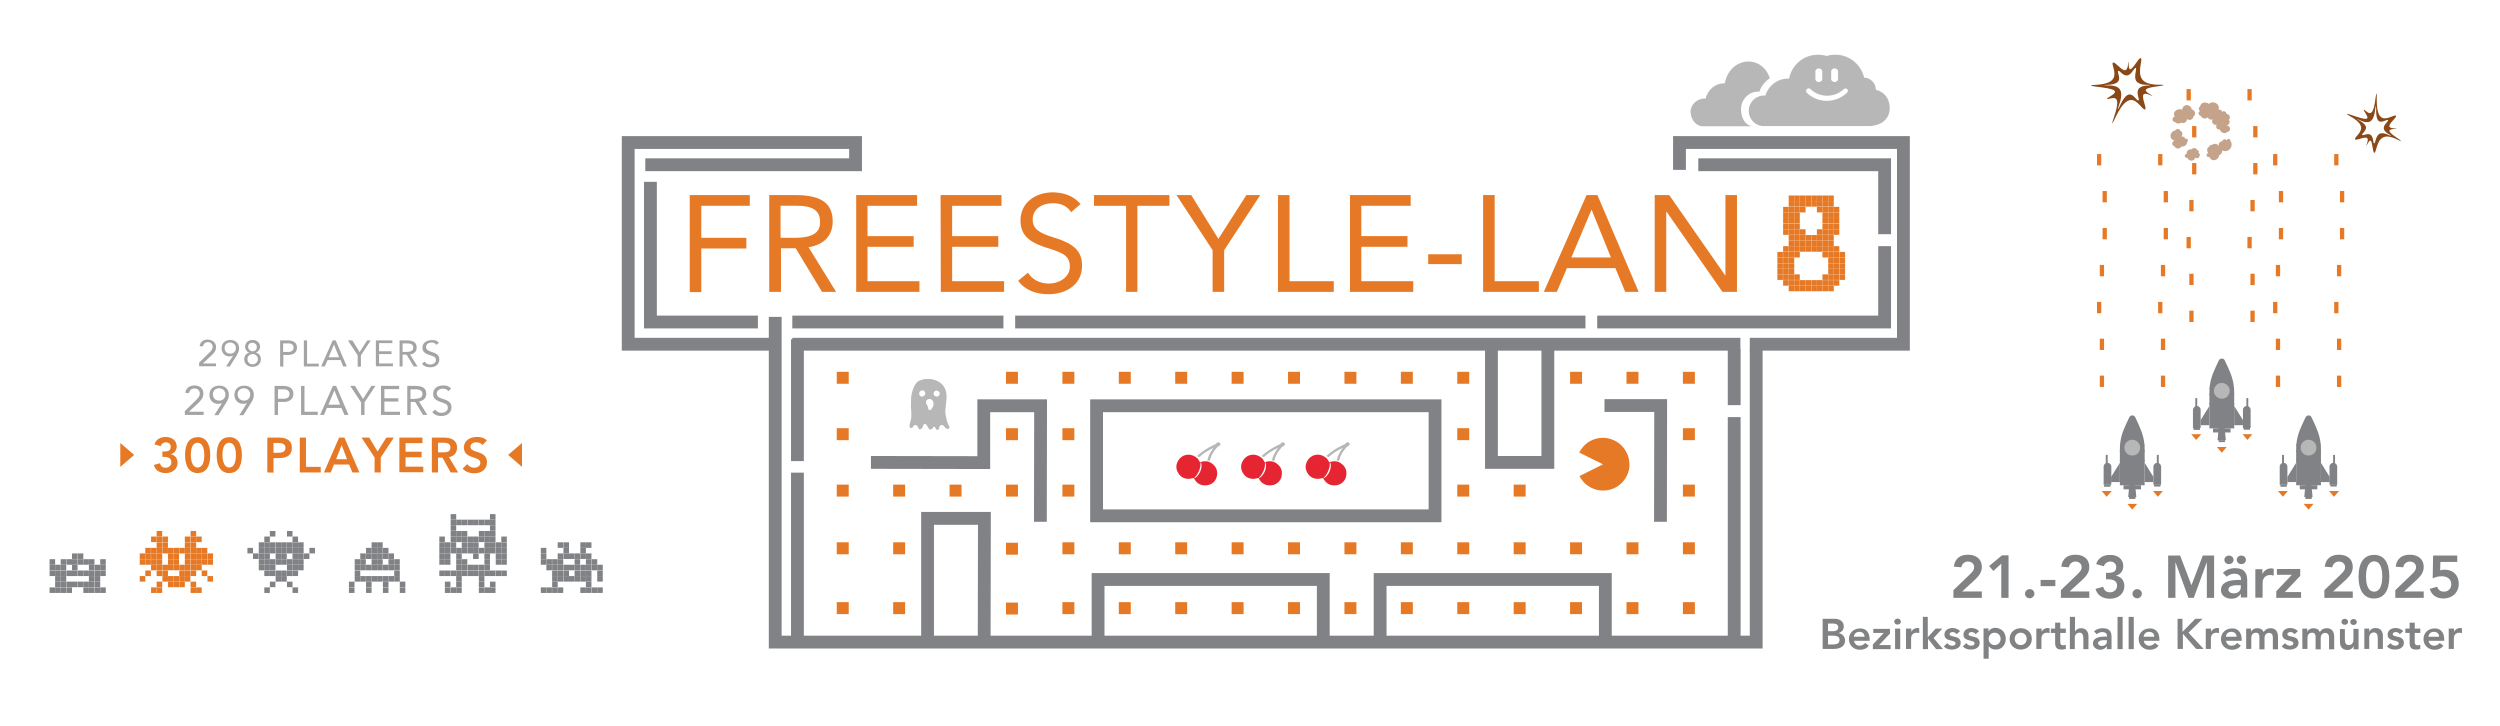 <?xml version="1.0" encoding="utf-8"?>
<!-- Generator: Adobe Illustrator 27.9.0, SVG Export Plug-In . SVG Version: 6.00 Build 0)  -->
<svg version="1.1" id="FS8" xmlns="http://www.w3.org/2000/svg" xmlns:xlink="http://www.w3.org/1999/xlink" x="0px" y="0px"
	 viewBox="0 0 1170 340" style="enable-background:new 0 0 1170 340;" xml:space="preserve">
<style type="text/css">
	.st0{fill:#808285;}
	.st1{fill:#E67925;}
	.st2{fill:#A4A4A4;}
	.st3{fill:#B7B7B7;}
	.st4{fill:none;stroke:#808285;stroke-width:6;stroke-miterlimit:10;}
	.st5{fill:#E62532;}
	.st6{fill:#8A4816;}
	.st7{opacity:0.5;}
	.st8{fill:#808284;}
</style>
<g id="Banner">
	<g id="Players_00000017509064469757790890000008090979056015107208_">
		<g>
			<rect x="46.9" y="274.9" class="st0" width="2.6" height="2.6"/>
			<rect x="44.3" y="274.9" class="st0" width="2.6" height="2.6"/>
			<rect x="41.6" y="274.9" class="st0" width="2.6" height="2.6"/>
			<rect x="39" y="274.9" class="st0" width="2.6" height="2.6"/>
			<rect x="31.1" y="274.9" class="st0" width="2.6" height="2.6"/>
			<rect x="28.4" y="274.9" class="st0" width="2.6" height="2.6"/>
			<rect x="25.8" y="274.9" class="st0" width="2.6" height="2.6"/>
			<rect x="23.2" y="274.9" class="st0" width="2.6" height="2.6"/>
			<rect x="44.3" y="272.2" class="st0" width="2.6" height="2.6"/>
			<rect x="41.6" y="272.2" class="st0" width="2.6" height="2.6"/>
			<rect x="39" y="272.2" class="st0" width="2.6" height="2.6"/>
			<rect x="36.4" y="272.2" class="st0" width="2.6" height="2.6"/>
			<rect x="33.7" y="272.2" class="st0" width="2.6" height="2.6"/>
			<rect x="31.1" y="272.2" class="st0" width="2.6" height="2.6"/>
			<rect x="28.4" y="272.2" class="st0" width="2.6" height="2.6"/>
			<rect x="25.8" y="272.2" class="st0" width="2.6" height="2.6"/>
			<rect x="44.3" y="269.6" class="st0" width="2.6" height="2.6"/>
			<rect x="41.6" y="269.6" class="st0" width="2.6" height="2.6"/>
			<rect x="28.4" y="269.6" class="st0" width="2.6" height="2.6"/>
			<rect x="25.8" y="269.6" class="st0" width="2.6" height="2.6"/>
			<rect x="46.9" y="267" class="st0" width="2.6" height="2.6"/>
			<rect x="44.3" y="267" class="st0" width="2.6" height="2.6"/>
			<rect x="41.6" y="267" class="st0" width="2.6" height="2.6"/>
			<rect x="39" y="267" class="st0" width="2.6" height="2.6"/>
			<rect x="36.4" y="267" class="st0" width="2.6" height="2.6"/>
			<rect x="33.7" y="267" class="st0" width="2.6" height="2.6"/>
			<rect x="31.1" y="267" class="st0" width="2.6" height="2.6"/>
			<rect x="28.4" y="267" class="st0" width="2.6" height="2.6"/>
			<rect x="25.8" y="267" class="st0" width="2.6" height="2.6"/>
			<rect x="23.2" y="267" class="st0" width="2.6" height="2.6"/>
			<rect x="46.9" y="264.3" class="st0" width="2.6" height="2.6"/>
			<rect x="44.3" y="264.3" class="st0" width="2.6" height="2.6"/>
			<rect x="41.6" y="264.3" class="st0" width="2.6" height="2.6"/>
			<rect x="33.7" y="264.3" class="st0" width="2.6" height="2.6"/>
			<rect x="28.4" y="264.3" class="st0" width="2.6" height="2.6"/>
			<rect x="25.8" y="264.3" class="st0" width="2.6" height="2.6"/>
			<rect x="23.2" y="264.3" class="st0" width="2.6" height="2.6"/>
			<rect x="46.9" y="261.7" class="st0" width="2.6" height="2.6"/>
			<rect x="41.6" y="261.7" class="st0" width="2.6" height="2.6"/>
			<rect x="39" y="261.7" class="st0" width="2.6" height="2.6"/>
			<rect x="36.4" y="261.7" class="st0" width="2.6" height="2.6"/>
			<rect x="33.7" y="261.7" class="st0" width="2.6" height="2.6"/>
			<rect x="31.1" y="261.7" class="st0" width="2.6" height="2.6"/>
			<rect x="28.4" y="261.7" class="st0" width="2.6" height="2.6"/>
			<rect x="23.2" y="261.7" class="st0" width="2.6" height="2.6"/>
			<rect x="36.4" y="259" class="st0" width="2.6" height="2.6"/>
			<rect x="33.7" y="259" class="st0" width="2.6" height="2.6"/>
		</g>
		<g>
			<rect x="91.8" y="274.9" class="st1" width="2.6" height="2.6"/>
			<rect x="89.2" y="274.9" class="st1" width="2.6" height="2.6"/>
			<rect x="73.3" y="274.9" class="st1" width="2.6" height="2.6"/>
			<rect x="70.7" y="274.9" class="st1" width="2.6" height="2.6"/>
			<rect x="89.2" y="272.2" class="st1" width="2.6" height="2.6"/>
			<rect x="83.9" y="272.2" class="st1" width="2.6" height="2.6"/>
			<rect x="81.2" y="272.2" class="st1" width="2.6" height="2.6"/>
			<rect x="78.6" y="272.2" class="st1" width="2.6" height="2.6"/>
			<rect x="73.3" y="272.2" class="st1" width="2.6" height="2.6"/>
			<rect x="97.1" y="269.6" class="st1" width="2.6" height="2.6"/>
			<rect x="86.5" y="269.6" class="st1" width="2.6" height="2.6"/>
			<rect x="83.9" y="269.6" class="st1" width="2.6" height="2.6"/>
			<rect x="81.2" y="269.6" class="st1" width="2.6" height="2.6"/>
			<rect x="78.6" y="269.6" class="st1" width="2.6" height="2.6"/>
			<rect x="76" y="269.6" class="st1" width="2.6" height="2.6"/>
			<rect x="65.4" y="269.6" class="st1" width="2.6" height="2.6"/>
			<rect x="94.4" y="267" class="st1" width="2.6" height="2.6"/>
			<rect x="89.2" y="267" class="st1" width="2.6" height="2.6"/>
			<rect x="86.5" y="267" class="st1" width="2.6" height="2.6"/>
			<rect x="83.9" y="267" class="st1" width="2.6" height="2.6"/>
			<rect x="76" y="267" class="st1" width="2.6" height="2.6"/>
			<rect x="73.3" y="267" class="st1" width="2.6" height="2.6"/>
			<rect x="68" y="267" class="st1" width="2.6" height="2.6"/>
			<rect x="91.8" y="264.3" class="st1" width="2.6" height="2.6"/>
			<rect x="89.2" y="264.3" class="st1" width="2.6" height="2.6"/>
			<rect x="86.5" y="264.3" class="st1" width="2.6" height="2.6"/>
			<rect x="83.9" y="264.3" class="st1" width="2.6" height="2.6"/>
			<rect x="81.2" y="264.3" class="st1" width="2.6" height="2.6"/>
			<rect x="78.6" y="264.3" class="st1" width="2.6" height="2.6"/>
			<rect x="76" y="264.3" class="st1" width="2.6" height="2.6"/>
			<rect x="73.3" y="264.3" class="st1" width="2.6" height="2.6"/>
			<rect x="70.7" y="264.3" class="st1" width="2.6" height="2.6"/>
			<rect x="97.1" y="261.7" class="st1" width="2.6" height="2.6"/>
			<rect x="94.4" y="261.7" class="st1" width="2.6" height="2.6"/>
			<rect x="91.8" y="261.7" class="st1" width="2.6" height="2.6"/>
			<rect x="89.2" y="261.7" class="st1" width="2.6" height="2.6"/>
			<rect x="86.5" y="261.7" class="st1" width="2.6" height="2.6"/>
			<rect x="81.2" y="261.7" class="st1" width="2.6" height="2.6"/>
			<rect x="78.6" y="261.7" class="st1" width="2.6" height="2.6"/>
			<rect x="73.3" y="261.7" class="st1" width="2.6" height="2.6"/>
			<rect x="70.7" y="261.7" class="st1" width="2.6" height="2.6"/>
			<rect x="68" y="261.7" class="st1" width="2.6" height="2.6"/>
			<rect x="65.4" y="261.7" class="st1" width="2.6" height="2.6"/>
			<rect x="97.1" y="259" class="st1" width="2.6" height="2.6"/>
			<rect x="94.4" y="259" class="st1" width="2.6" height="2.6"/>
			<rect x="91.8" y="259" class="st1" width="2.6" height="2.6"/>
			<rect x="89.2" y="259" class="st1" width="2.6" height="2.6"/>
			<rect x="86.5" y="259" class="st1" width="2.6" height="2.6"/>
			<rect x="81.2" y="259" class="st1" width="2.6" height="2.6"/>
			<rect x="78.6" y="259" class="st1" width="2.6" height="2.6"/>
			<rect x="73.3" y="259" class="st1" width="2.6" height="2.6"/>
			<rect x="70.7" y="259" class="st1" width="2.6" height="2.6"/>
			<rect x="68" y="259" class="st1" width="2.6" height="2.6"/>
			<rect x="65.4" y="259" class="st1" width="2.6" height="2.6"/>
			<rect x="94.4" y="256.4" class="st1" width="2.6" height="2.6"/>
			<rect x="91.8" y="256.4" class="st1" width="2.6" height="2.6"/>
			<rect x="89.2" y="256.4" class="st1" width="2.6" height="2.6"/>
			<rect x="86.5" y="256.4" class="st1" width="2.6" height="2.6"/>
			<rect x="83.9" y="256.4" class="st1" width="2.6" height="2.6"/>
			<rect x="81.2" y="256.4" class="st1" width="2.6" height="2.6"/>
			<rect x="78.6" y="256.4" class="st1" width="2.6" height="2.6"/>
			<rect x="76" y="256.4" class="st1" width="2.6" height="2.6"/>
			<rect x="73.3" y="256.4" class="st1" width="2.6" height="2.6"/>
			<rect x="70.7" y="256.4" class="st1" width="2.6" height="2.6"/>
			<rect x="68" y="256.4" class="st1" width="2.6" height="2.6"/>
			<rect x="89.2" y="253.8" class="st1" width="2.6" height="2.6"/>
			<rect x="86.5" y="253.8" class="st1" width="2.6" height="2.6"/>
			<rect x="76" y="253.8" class="st1" width="2.6" height="2.6"/>
			<rect x="73.3" y="253.8" class="st1" width="2.6" height="2.6"/>
			<rect x="91.8" y="251.1" class="st1" width="2.6" height="2.6"/>
			<rect x="89.2" y="251.1" class="st1" width="2.6" height="2.6"/>
			<rect x="86.5" y="251.1" class="st1" width="2.6" height="2.6"/>
			<rect x="76" y="251.1" class="st1" width="2.6" height="2.6"/>
			<rect x="73.3" y="251.1" class="st1" width="2.6" height="2.6"/>
			<rect x="70.7" y="251.1" class="st1" width="2.6" height="2.6"/>
			<rect x="89.2" y="248.5" class="st1" width="2.6" height="2.6"/>
			<rect x="73.3" y="248.5" class="st1" width="2.6" height="2.6"/>
		</g>
		<g>
			<rect x="136.9" y="274.9" class="st0" width="2.6" height="2.6"/>
			<rect x="123.7" y="274.9" class="st0" width="2.6" height="2.6"/>
			<rect x="134.3" y="272.2" class="st0" width="2.6" height="2.6"/>
			<rect x="126.3" y="272.2" class="st0" width="2.6" height="2.6"/>
			<rect x="131.6" y="269.6" class="st0" width="2.6" height="2.6"/>
			<rect x="129" y="269.6" class="st0" width="2.6" height="2.6"/>
			<rect x="136.9" y="267" class="st0" width="2.6" height="2.6"/>
			<rect x="134.3" y="267" class="st0" width="2.6" height="2.6"/>
			<rect x="131.6" y="267" class="st0" width="2.6" height="2.6"/>
			<rect x="129" y="267" class="st0" width="2.6" height="2.6"/>
			<rect x="126.3" y="267" class="st0" width="2.6" height="2.6"/>
			<rect x="123.7" y="267" class="st0" width="2.6" height="2.6"/>
			<rect x="139.5" y="264.3" class="st0" width="2.6" height="2.6"/>
			<rect x="136.9" y="264.3" class="st0" width="2.6" height="2.6"/>
			<rect x="134.3" y="264.3" class="st0" width="2.6" height="2.6"/>
			<rect x="126.3" y="264.3" class="st0" width="2.6" height="2.6"/>
			<rect x="123.7" y="264.3" class="st0" width="2.6" height="2.6"/>
			<rect x="121.1" y="264.3" class="st0" width="2.6" height="2.6"/>
			<rect x="139.5" y="261.7" class="st0" width="2.6" height="2.6"/>
			<rect x="136.9" y="261.7" class="st0" width="2.6" height="2.6"/>
			<rect x="134.3" y="261.7" class="st0" width="2.6" height="2.6"/>
			<rect x="131.6" y="261.7" class="st0" width="2.6" height="2.6"/>
			<rect x="129" y="261.7" class="st0" width="2.6" height="2.6"/>
			<rect x="126.3" y="261.7" class="st0" width="2.6" height="2.6"/>
			<rect x="123.7" y="261.7" class="st0" width="2.6" height="2.6"/>
			<rect x="121.1" y="261.7" class="st0" width="2.6" height="2.6"/>
			<rect x="142.2" y="259" class="st0" width="2.6" height="2.6"/>
			<rect x="139.5" y="259" class="st0" width="2.6" height="2.6"/>
			<rect x="136.9" y="259" class="st0" width="2.6" height="2.6"/>
			<rect x="131.6" y="259" class="st0" width="2.6" height="2.6"/>
			<rect x="129" y="259" class="st0" width="2.6" height="2.6"/>
			<rect x="123.7" y="259" class="st0" width="2.6" height="2.6"/>
			<rect x="121.1" y="259" class="st0" width="2.6" height="2.6"/>
			<rect x="118.4" y="259" class="st0" width="2.6" height="2.6"/>
			<rect x="144.8" y="256.4" class="st0" width="2.6" height="2.6"/>
			<rect x="139.5" y="256.4" class="st0" width="2.6" height="2.6"/>
			<rect x="136.9" y="256.4" class="st0" width="2.6" height="2.6"/>
			<rect x="134.3" y="256.4" class="st0" width="2.6" height="2.6"/>
			<rect x="131.6" y="256.4" class="st0" width="2.6" height="2.6"/>
			<rect x="129" y="256.4" class="st0" width="2.6" height="2.6"/>
			<rect x="126.3" y="256.4" class="st0" width="2.6" height="2.6"/>
			<rect x="123.7" y="256.4" class="st0" width="2.6" height="2.6"/>
			<rect x="121.1" y="256.4" class="st0" width="2.6" height="2.6"/>
			<rect x="115.8" y="256.4" class="st0" width="2.6" height="2.6"/>
			<rect x="139.5" y="253.8" class="st0" width="2.6" height="2.6"/>
			<rect x="136.9" y="253.8" class="st0" width="2.6" height="2.6"/>
			<rect x="134.3" y="253.8" class="st0" width="2.6" height="2.6"/>
			<rect x="131.6" y="253.8" class="st0" width="2.6" height="2.6"/>
			<rect x="129" y="253.8" class="st0" width="2.6" height="2.6"/>
			<rect x="126.3" y="253.8" class="st0" width="2.6" height="2.6"/>
			<rect x="123.7" y="253.8" class="st0" width="2.6" height="2.6"/>
			<rect x="121.1" y="253.8" class="st0" width="2.6" height="2.6"/>
			<rect x="136.9" y="251.1" class="st0" width="2.6" height="2.6"/>
			<rect x="123.7" y="251.1" class="st0" width="2.6" height="2.6"/>
			<rect x="134.3" y="248.5" class="st0" width="2.6" height="2.6"/>
			<rect x="126.3" y="248.5" class="st0" width="2.6" height="2.6"/>
		</g>
		<g>
			<rect x="187.1" y="274.9" class="st0" width="2.6" height="2.6"/>
			<rect x="179.2" y="274.9" class="st0" width="2.6" height="2.6"/>
			<rect x="171.3" y="274.9" class="st0" width="2.6" height="2.6"/>
			<rect x="163.3" y="274.9" class="st0" width="2.6" height="2.6"/>
			<rect x="187.1" y="272.2" class="st0" width="2.6" height="2.6"/>
			<rect x="179.2" y="272.2" class="st0" width="2.6" height="2.6"/>
			<rect x="171.3" y="272.2" class="st0" width="2.6" height="2.6"/>
			<rect x="163.3" y="272.2" class="st0" width="2.6" height="2.6"/>
			<rect x="184.5" y="269.6" class="st0" width="2.6" height="2.6"/>
			<rect x="181.8" y="269.6" class="st0" width="2.6" height="2.6"/>
			<rect x="179.2" y="269.6" class="st0" width="2.6" height="2.6"/>
			<rect x="176.5" y="269.6" class="st0" width="2.6" height="2.6"/>
			<rect x="173.9" y="269.6" class="st0" width="2.6" height="2.6"/>
			<rect x="171.3" y="269.6" class="st0" width="2.6" height="2.6"/>
			<rect x="168.6" y="269.6" class="st0" width="2.6" height="2.6"/>
			<rect x="166" y="269.6" class="st0" width="2.6" height="2.6"/>
			<rect x="184.5" y="267" class="st0" width="2.6" height="2.6"/>
			<rect x="166" y="267" class="st0" width="2.6" height="2.6"/>
			<rect x="184.5" y="264.3" class="st0" width="2.6" height="2.6"/>
			<rect x="181.8" y="264.3" class="st0" width="2.6" height="2.6"/>
			<rect x="179.2" y="264.3" class="st0" width="2.6" height="2.6"/>
			<rect x="176.5" y="264.3" class="st0" width="2.6" height="2.6"/>
			<rect x="173.9" y="264.3" class="st0" width="2.6" height="2.6"/>
			<rect x="171.3" y="264.3" class="st0" width="2.6" height="2.6"/>
			<rect x="168.6" y="264.3" class="st0" width="2.6" height="2.6"/>
			<rect x="166" y="264.3" class="st0" width="2.6" height="2.6"/>
			<rect x="184.5" y="261.7" class="st0" width="2.6" height="2.6"/>
			<rect x="181.8" y="261.7" class="st0" width="2.6" height="2.6"/>
			<rect x="176.5" y="261.7" class="st0" width="2.6" height="2.6"/>
			<rect x="173.9" y="261.7" class="st0" width="2.6" height="2.6"/>
			<rect x="168.6" y="261.7" class="st0" width="2.6" height="2.6"/>
			<rect x="166" y="261.7" class="st0" width="2.6" height="2.6"/>
			<rect x="181.8" y="259" class="st0" width="2.6" height="2.6"/>
			<rect x="179.2" y="259" class="st0" width="2.6" height="2.6"/>
			<rect x="176.5" y="259" class="st0" width="2.6" height="2.6"/>
			<rect x="173.9" y="259" class="st0" width="2.6" height="2.6"/>
			<rect x="171.3" y="259" class="st0" width="2.6" height="2.6"/>
			<rect x="168.6" y="259" class="st0" width="2.6" height="2.6"/>
			<rect x="179.2" y="256.4" class="st0" width="2.6" height="2.6"/>
			<rect x="176.5" y="256.4" class="st0" width="2.6" height="2.6"/>
			<rect x="173.9" y="256.4" class="st0" width="2.6" height="2.6"/>
			<rect x="171.3" y="256.4" class="st0" width="2.6" height="2.6"/>
			<rect x="176.5" y="253.8" class="st0" width="2.6" height="2.6"/>
			<rect x="173.9" y="253.8" class="st0" width="2.6" height="2.6"/>
		</g>
		<g>
			<rect x="229.3" y="274.9" class="st0" width="2.6" height="2.6"/>
			<rect x="226.7" y="274.9" class="st0" width="2.6" height="2.6"/>
			<rect x="224.1" y="274.9" class="st0" width="2.6" height="2.6"/>
			<rect x="213.5" y="274.9" class="st0" width="2.6" height="2.6"/>
			<rect x="210.9" y="274.9" class="st0" width="2.6" height="2.6"/>
			<rect x="208.2" y="274.9" class="st0" width="2.6" height="2.6"/>
			<rect x="229.3" y="272.2" class="st0" width="2.6" height="2.6"/>
			<rect x="224.1" y="272.2" class="st0" width="2.6" height="2.6"/>
			<rect x="213.5" y="272.2" class="st0" width="2.6" height="2.6"/>
			<rect x="208.2" y="272.2" class="st0" width="2.6" height="2.6"/>
			<rect x="224.1" y="269.6" class="st0" width="2.6" height="2.6"/>
			<rect x="213.5" y="269.6" class="st0" width="2.6" height="2.6"/>
			<rect x="234.6" y="267" class="st0" width="2.6" height="2.6"/>
			<rect x="232" y="267" class="st0" width="2.6" height="2.6"/>
			<rect x="229.3" y="267" class="st0" width="2.6" height="2.6"/>
			<rect x="226.7" y="267" class="st0" width="2.6" height="2.6"/>
			<rect x="224.1" y="267" class="st0" width="2.6" height="2.6"/>
			<rect x="221.4" y="267" class="st0" width="2.6" height="2.6"/>
			<rect x="218.8" y="267" class="st0" width="2.6" height="2.6"/>
			<rect x="216.1" y="267" class="st0" width="2.6" height="2.6"/>
			<rect x="213.5" y="267" class="st0" width="2.6" height="2.6"/>
			<rect x="210.9" y="267" class="st0" width="2.6" height="2.6"/>
			<rect x="208.2" y="267" class="st0" width="2.6" height="2.6"/>
			<rect x="205.6" y="267" class="st0" width="2.6" height="2.6"/>
			<rect x="226.7" y="264.3" class="st0" width="2.6" height="2.6"/>
			<rect x="224.1" y="264.3" class="st0" width="2.6" height="2.6"/>
			<rect x="221.4" y="264.3" class="st0" width="2.6" height="2.6"/>
			<rect x="218.8" y="264.3" class="st0" width="2.6" height="2.6"/>
			<rect x="216.1" y="264.3" class="st0" width="2.6" height="2.6"/>
			<rect x="213.5" y="264.3" class="st0" width="2.6" height="2.6"/>
			<rect x="234.6" y="261.7" class="st0" width="2.6" height="2.6"/>
			<rect x="232" y="261.7" class="st0" width="2.6" height="2.6"/>
			<rect x="226.7" y="261.7" class="st0" width="2.6" height="2.6"/>
			<rect x="216.1" y="261.7" class="st0" width="2.6" height="2.6"/>
			<rect x="213.5" y="261.7" class="st0" width="2.6" height="2.6"/>
			<rect x="208.2" y="261.7" class="st0" width="2.6" height="2.6"/>
			<rect x="205.6" y="261.7" class="st0" width="2.6" height="2.6"/>
			<rect x="234.6" y="259" class="st0" width="2.6" height="2.6"/>
			<rect x="232" y="259" class="st0" width="2.6" height="2.6"/>
			<rect x="226.7" y="259" class="st0" width="2.6" height="2.6"/>
			<rect x="221.4" y="259" class="st0" width="2.6" height="2.6"/>
			<rect x="213.5" y="259" class="st0" width="2.6" height="2.6"/>
			<rect x="208.2" y="259" class="st0" width="2.6" height="2.6"/>
			<rect x="205.6" y="259" class="st0" width="2.6" height="2.6"/>
			<rect x="234.6" y="256.4" class="st0" width="2.6" height="2.6"/>
			<rect x="232" y="256.4" class="st0" width="2.6" height="2.6"/>
			<rect x="229.3" y="256.4" class="st0" width="2.6" height="2.6"/>
			<rect x="226.7" y="256.4" class="st0" width="2.6" height="2.6"/>
			<rect x="224.1" y="256.4" class="st0" width="2.6" height="2.6"/>
			<rect x="221.4" y="256.4" class="st0" width="2.6" height="2.6"/>
			<rect x="218.8" y="256.4" class="st0" width="2.6" height="2.6"/>
			<rect x="216.1" y="256.4" class="st0" width="2.6" height="2.6"/>
			<rect x="213.5" y="256.4" class="st0" width="2.6" height="2.6"/>
			<rect x="210.9" y="256.4" class="st0" width="2.6" height="2.6"/>
			<rect x="208.2" y="256.4" class="st0" width="2.6" height="2.6"/>
			<rect x="205.6" y="256.4" class="st0" width="2.6" height="2.6"/>
			<rect x="234.6" y="253.8" class="st0" width="2.6" height="2.6"/>
			<rect x="232" y="253.8" class="st0" width="2.6" height="2.6"/>
			<rect x="229.3" y="253.8" class="st0" width="2.6" height="2.6"/>
			<rect x="226.7" y="253.8" class="st0" width="2.6" height="2.6"/>
			<rect x="221.4" y="253.8" class="st0" width="2.6" height="2.6"/>
			<rect x="218.8" y="253.8" class="st0" width="2.6" height="2.6"/>
			<rect x="216.1" y="253.8" class="st0" width="2.6" height="2.6"/>
			<rect x="210.9" y="253.8" class="st0" width="2.6" height="2.6"/>
			<rect x="208.2" y="253.8" class="st0" width="2.6" height="2.6"/>
			<rect x="205.6" y="253.8" class="st0" width="2.6" height="2.6"/>
			<rect x="234.6" y="251.1" class="st0" width="2.6" height="2.6"/>
			<rect x="229.3" y="251.1" class="st0" width="2.6" height="2.6"/>
			<rect x="226.7" y="251.1" class="st0" width="2.6" height="2.6"/>
			<rect x="224.1" y="251.1" class="st0" width="2.6" height="2.6"/>
			<rect x="221.4" y="251.1" class="st0" width="2.6" height="2.6"/>
			<rect x="218.8" y="251.1" class="st0" width="2.6" height="2.6"/>
			<rect x="216.1" y="251.1" class="st0" width="2.6" height="2.6"/>
			<rect x="213.5" y="251.1" class="st0" width="2.6" height="2.6"/>
			<rect x="210.9" y="251.1" class="st0" width="2.6" height="2.6"/>
			<rect x="205.6" y="251.1" class="st0" width="2.6" height="2.6"/>
			<rect x="229.3" y="248.5" class="st0" width="2.6" height="2.6"/>
			<rect x="226.7" y="248.5" class="st0" width="2.6" height="2.6"/>
			<rect x="224.1" y="248.5" class="st0" width="2.6" height="2.6"/>
			<rect x="216.1" y="248.5" class="st0" width="2.6" height="2.6"/>
			<rect x="213.5" y="248.5" class="st0" width="2.6" height="2.6"/>
			<rect x="210.9" y="248.5" class="st0" width="2.6" height="2.6"/>
			<rect x="229.3" y="245.8" class="st0" width="2.6" height="2.6"/>
			<rect x="210.9" y="245.8" class="st0" width="2.6" height="2.6"/>
			<rect x="229.3" y="243.2" class="st0" width="2.6" height="2.6"/>
			<rect x="226.7" y="243.2" class="st0" width="2.6" height="2.6"/>
			<rect x="224.1" y="243.2" class="st0" width="2.6" height="2.6"/>
			<rect x="221.4" y="243.2" class="st0" width="2.6" height="2.6"/>
			<rect x="218.8" y="243.2" class="st0" width="2.6" height="2.6"/>
			<rect x="216.1" y="243.2" class="st0" width="2.6" height="2.6"/>
			<rect x="213.5" y="243.2" class="st0" width="2.6" height="2.6"/>
			<rect x="210.9" y="243.2" class="st0" width="2.6" height="2.6"/>
			<rect x="229.3" y="240.6" class="st0" width="2.6" height="2.6"/>
			<rect x="210.9" y="240.6" class="st0" width="2.6" height="2.6"/>
		</g>
		<g>
			<rect x="279.5" y="274.9" class="st0" width="2.6" height="2.6"/>
			<rect x="276.9" y="274.9" class="st0" width="2.6" height="2.6"/>
			<rect x="274.2" y="274.9" class="st0" width="2.6" height="2.6"/>
			<rect x="271.6" y="274.9" class="st0" width="2.6" height="2.6"/>
			<rect x="261" y="274.9" class="st0" width="2.6" height="2.6"/>
			<rect x="258.4" y="274.9" class="st0" width="2.6" height="2.6"/>
			<rect x="255.7" y="274.9" class="st0" width="2.6" height="2.6"/>
			<rect x="253.1" y="274.9" class="st0" width="2.6" height="2.6"/>
			<rect x="274.2" y="272.2" class="st0" width="2.6" height="2.6"/>
			<rect x="258.4" y="272.2" class="st0" width="2.6" height="2.6"/>
			<rect x="279.5" y="269.6" class="st0" width="2.6" height="2.6"/>
			<rect x="274.2" y="269.6" class="st0" width="2.6" height="2.6"/>
			<rect x="271.6" y="269.6" class="st0" width="2.6" height="2.6"/>
			<rect x="268.9" y="269.6" class="st0" width="2.6" height="2.6"/>
			<rect x="266.3" y="269.6" class="st0" width="2.6" height="2.6"/>
			<rect x="263.7" y="269.6" class="st0" width="2.6" height="2.6"/>
			<rect x="261" y="269.6" class="st0" width="2.6" height="2.6"/>
			<rect x="258.4" y="269.6" class="st0" width="2.6" height="2.6"/>
			<rect x="279.5" y="267" class="st0" width="2.6" height="2.6"/>
			<rect x="274.2" y="267" class="st0" width="2.6" height="2.6"/>
			<rect x="271.6" y="267" class="st0" width="2.6" height="2.6"/>
			<rect x="268.9" y="267" class="st0" width="2.6" height="2.6"/>
			<rect x="263.7" y="267" class="st0" width="2.6" height="2.6"/>
			<rect x="261" y="267" class="st0" width="2.6" height="2.6"/>
			<rect x="258.4" y="267" class="st0" width="2.6" height="2.6"/>
			<rect x="279.5" y="264.3" class="st0" width="2.6" height="2.6"/>
			<rect x="276.9" y="264.3" class="st0" width="2.6" height="2.6"/>
			<rect x="274.2" y="264.3" class="st0" width="2.6" height="2.6"/>
			<rect x="271.6" y="264.3" class="st0" width="2.6" height="2.6"/>
			<rect x="268.9" y="264.3" class="st0" width="2.6" height="2.6"/>
			<rect x="266.3" y="264.3" class="st0" width="2.6" height="2.6"/>
			<rect x="263.7" y="264.3" class="st0" width="2.6" height="2.6"/>
			<rect x="261" y="264.3" class="st0" width="2.6" height="2.6"/>
			<rect x="258.4" y="264.3" class="st0" width="2.6" height="2.6"/>
			<rect x="255.7" y="264.3" class="st0" width="2.6" height="2.6"/>
			<rect x="276.9" y="261.7" class="st0" width="2.6" height="2.6"/>
			<rect x="274.2" y="261.7" class="st0" width="2.6" height="2.6"/>
			<rect x="268.9" y="261.7" class="st0" width="2.6" height="2.6"/>
			<rect x="261" y="261.7" class="st0" width="2.6" height="2.6"/>
			<rect x="258.4" y="261.7" class="st0" width="2.6" height="2.6"/>
			<rect x="255.7" y="261.7" class="st0" width="2.6" height="2.6"/>
			<rect x="253.1" y="261.7" class="st0" width="2.6" height="2.6"/>
			<rect x="274.2" y="259" class="st0" width="2.6" height="2.6"/>
			<rect x="271.6" y="259" class="st0" width="2.6" height="2.6"/>
			<rect x="268.9" y="259" class="st0" width="2.6" height="2.6"/>
			<rect x="266.3" y="259" class="st0" width="2.6" height="2.6"/>
			<rect x="263.7" y="259" class="st0" width="2.6" height="2.6"/>
			<rect x="261" y="259" class="st0" width="2.6" height="2.6"/>
			<rect x="253.1" y="259" class="st0" width="2.6" height="2.6"/>
			<rect x="271.6" y="256.4" class="st0" width="2.6" height="2.6"/>
			<rect x="263.7" y="256.4" class="st0" width="2.6" height="2.6"/>
			<rect x="253.1" y="256.4" class="st0" width="2.6" height="2.6"/>
			<rect x="274.2" y="253.8" class="st0" width="2.6" height="2.6"/>
			<rect x="271.6" y="253.8" class="st0" width="2.6" height="2.6"/>
			<rect x="263.7" y="253.8" class="st0" width="2.6" height="2.6"/>
			<rect x="261" y="253.8" class="st0" width="2.6" height="2.6"/>
		</g>
		<g>
			<polygon class="st1" points="244.3,207.3 244.3,218.5 237.8,212.9 			"/>
		</g>
		<g>
			<polygon class="st1" points="56.3,207.3 56.3,218.5 62.8,212.9 			"/>
		</g>
		<g>
			<path class="st1" d="M82.7,208.9c0,1.8-1.1,3.2-2.8,3.7l0,0c1.9,0.3,3.2,1.8,3.2,4c0,2.9-2.4,4.8-5.5,4.8c-3,0-5-1.4-5.6-3.8
				l2.9-0.8c0.3,1.4,1.2,2.1,2.6,2.1c1.5,0,2.7-1,2.7-2.6s-1-2.5-3.7-2.5H76v-2.5h0.5c1.5,0,3.4,0,3.4-2.2c0-1.3-1-2.1-2.3-2.1
				c-1.1,0-2,0.6-2.4,1.8l-2.9-0.8c0.6-2.2,2.6-3.5,5.2-3.5C80.5,204.5,82.7,206.2,82.7,208.9z"/>
			<path class="st1" d="M98.4,213c0,5.6-2.2,8.4-5.9,8.4c-3.7,0-5.9-2.9-5.9-8.4c0-5.6,2.2-8.4,5.9-8.4
				C96.2,204.5,98.4,207.4,98.4,213z M92.5,218.8c2.1,0,3.1-2.2,3.1-5.8c0-3.7-1.1-5.8-3.2-5.8c-2,0-3.1,2.1-3.1,5.8
				C89.4,216.5,90.4,218.8,92.5,218.8z"/>
			<path class="st1" d="M113.2,213c0,5.6-2.2,8.4-5.9,8.4c-3.7,0-5.9-2.9-5.9-8.4c0-5.6,2.2-8.4,5.9-8.4
				C111,204.5,113.2,207.4,113.2,213z M107.3,218.8c2.1,0,3.1-2.2,3.1-5.8c0-3.7-1.1-5.8-3.2-5.8c-2,0-3.1,2.1-3.1,5.8
				C104.2,216.5,105.2,218.8,107.3,218.8z"/>
			<path class="st1" d="M125.1,221.1v-16.3h5.6c2.1,0,5.9,0.6,5.9,4.7c0,3.4-2,4.9-6.4,4.9H128v6.8L125.1,221.1L125.1,221.1z
				 M128,211.9h1.9c1.7,0,3.7-0.2,3.7-2.3c0-1.5-1.1-2.3-3.4-2.3H128V211.9z"/>
			<path class="st1" d="M143.2,218.5h6.9v2.6h-9.8v-16.3h2.9L143.2,218.5L143.2,218.5z"/>
			<path class="st1" d="M151.6,221.1l7.1-16.3h2.5l7,16.3h-3.3l-1.5-3.7h-7.1l-1.5,3.7H151.6z M157.3,214.9h5.1l-2.5-6.6
				L157.3,214.9z"/>
			<path class="st1" d="M176.7,211.3l4.1-6.5h3.5l-6.1,9.3v7h-2.9v-7l-6.1-9.3h3.6L176.7,211.3z"/>
			<path class="st1" d="M186.9,204.8h10.8v2.6h-7.9v4h7.5v2.6h-7.5v4.4h8.3v2.6h-11.2L186.9,204.8L186.9,204.8z"/>
			<path class="st1" d="M202.1,221.1v-16.3h5.8c3.1,0,6,1.1,6,4.7c0,2.4-1.5,4.1-3.8,4.4l4.3,7.2h-3.5l-3.8-6.9H205v6.9L202.1,221.1
				L202.1,221.1z M205,211.7h2.4c1.7,0,3.4-0.2,3.4-2.3c0-1.9-1.7-2.2-3.2-2.2H205V211.7z"/>
			<path class="st1" d="M227.9,206.1l-2.1,2.2c-0.6-0.9-1.7-1.3-2.9-1.3c-1.6,0-2.7,0.8-2.7,2.1c0,1.1,0.9,1.7,2.5,2.2
				c2.6,0.8,5.2,1.6,5.2,5s-2.6,5.2-5.9,5.2c-2.3,0-4.2-0.7-5.5-2.2l2.2-2.1c0.7,1.1,1.9,1.7,3.2,1.7c1.6,0,2.9-0.9,2.9-2.2
				c0-1.2-0.8-1.9-2.9-2.5c-2.9-0.9-4.8-1.9-4.8-4.8s2.5-4.9,6-4.9C225.1,204.4,226.7,205,227.9,206.1z"/>
		</g>
		<g>
			<path class="st2" d="M95.2,184.1c0,2.1-1,3.1-2.6,4.7l-4.2,3.9l0,0h6.9v1.5h-8.8v-1.8l5.2-5.1c1.8-1.7,1.8-2.5,1.8-3.2
				c0-1.4-1.1-2.3-2.5-2.3s-2.3,0.8-2.6,2.2l-1.7-0.2c0.4-2.2,2-3.4,4.3-3.4C93.5,180.4,95.2,181.8,95.2,184.1z"/>
			<path class="st2" d="M107.1,184.7c0,1-0.1,2-1.4,4l-3.5,5.6h-1.9l3.6-5.7l0,0c-0.5,0.3-1.2,0.4-1.8,0.4c-2.4,0-4.1-1.8-4.1-4.2
				c0-2.7,1.9-4.3,4.6-4.3C105.2,180.4,107.1,182.1,107.1,184.7z M102.6,187.5c1.7,0,2.9-1.2,2.9-2.9s-1.2-2.9-3-2.9
				c-1.7,0-2.9,1.2-2.9,2.9C99.7,186.4,100.9,187.5,102.6,187.5z"/>
			<path class="st2" d="M118.8,184.7c0,1-0.1,2-1.4,4l-3.5,5.6H112l3.6-5.7l0,0c-0.5,0.3-1.2,0.4-1.8,0.4c-2.4,0-4.1-1.8-4.1-4.2
				c0-2.7,1.9-4.3,4.6-4.3C116.8,180.4,118.8,182.1,118.8,184.7z M114.2,187.5c1.7,0,2.9-1.2,2.9-2.9s-1.2-2.9-3-2.9
				c-1.7,0-2.9,1.2-2.9,2.9C111.3,186.4,112.5,187.5,114.2,187.5z"/>
			<path class="st2" d="M128.5,194.2v-13.6h4.1c2.9,0,4.7,1.3,4.7,3.7c0,2.5-1.9,3.8-4.4,3.8h-2.8v6.1H128.5z M130.1,186.6h2.8
				c1.6,0,2.6-0.8,2.6-2.2s-1-2.2-2.6-2.2h-2.8V186.6z"/>
			<path class="st2" d="M142.5,192.7h6.2v1.5h-7.8v-13.6h1.6V192.7z"/>
			<path class="st2" d="M149.8,194.2l6-13.6h1.5l5.8,13.6h-1.9l-1.4-3.3H153l-1.4,3.3H149.8z M159.2,189.4l-2.7-6.7l0,0l-2.8,6.7
				H159.2z"/>
			<path class="st2" d="M166.1,180.6l3.8,6.1l3.9-6.1h1.9l-5.1,7.7v5.9H169v-5.9l-5.1-7.7H166.1z"/>
			<path class="st2" d="M178.3,180.6h8.5v1.5h-6.9v4.3h6.5v1.5h-6.5v4.8h7.3v1.5h-8.9L178.3,180.6L178.3,180.6z"/>
			<path class="st2" d="M190.6,194.2v-13.6h3.7c3.8,0,5.2,1.3,5.2,3.7c0,1.9-1.2,3.2-3.4,3.6l3.9,6.3h-2l-3.7-6.1h-2.1v6.1H190.6z
				 M194.1,186.6c2.9,0,3.6-0.9,3.6-2.2c0-1.5-1-2.2-3.2-2.2h-2.4v4.5h2L194.1,186.6L194.1,186.6z"/>
			<path class="st2" d="M211.1,181.9l-1.3,1.2c-0.5-0.9-1.5-1.2-2.5-1.2c-1.7,0-2.9,0.9-2.9,2.3c0,1.3,0.9,1.9,2.9,2.5
				c3.1,0.9,4,2.1,4,4c0,2.4-2,4-4.8,4c-1.9,0-3.4-0.7-4.2-1.9l1.4-1.1c0.6,1,1.7,1.5,2.9,1.5c1.5,0,3-0.9,3-2.4
				c0-1.8-1.5-2-3.7-2.8c-2.3-0.8-3.2-1.9-3.2-3.7c0-2.4,2-3.9,4.6-3.9C208.8,180.3,210.1,180.7,211.1,181.9z"/>
		</g>
		<g>
			<path class="st2" d="M101.1,162.4c0,1.9-0.9,2.8-2.4,4.2l-3.8,3.5l0,0h6.2v1.3h-7.9v-1.7l4.7-4.6c1.6-1.5,1.6-2.2,1.6-2.9
				c0-1.2-1-2.1-2.2-2.1s-2.1,0.8-2.3,2l-1.6-0.1c0.3-2,1.8-3.1,3.8-3.1C99.6,159.1,101.1,160.4,101.1,162.4z"/>
			<path class="st2" d="M111.9,162.9c0,0.9-0.1,1.8-1.2,3.6l-3.2,5h-1.7l3.3-5.1l0,0c-0.5,0.3-1.1,0.4-1.7,0.4
				c-2.1,0-3.7-1.6-3.7-3.8c0-2.4,1.7-3.9,4.1-3.9C110.1,159.1,111.9,160.6,111.9,162.9z M107.8,165.5c1.5,0,2.6-1.1,2.6-2.6
				s-1.1-2.6-2.7-2.6c-1.5,0-2.6,1.1-2.6,2.6C105.1,164.5,106.2,165.5,107.8,165.5z"/>
			<path class="st2" d="M121.7,162.3c0,1.2-0.8,2.3-2,2.7l0,0c1.5,0.3,2.4,1.6,2.4,3.1c0,2.1-1.6,3.6-3.9,3.6s-3.9-1.5-3.9-3.6
				c0-1.5,0.9-2.8,2.4-3.1l0,0c-1.2-0.3-2-1.5-2-2.7c0-1.9,1.5-3.2,3.5-3.2C120.3,159.1,121.7,160.5,121.7,162.3z M118.2,170.5
				c1.4,0,2.5-1.1,2.5-2.4c0-1.4-1.1-2.4-2.5-2.4c-1.3,0-2.4,1-2.4,2.4C115.8,169.4,116.8,170.5,118.2,170.5z M118.2,164.4
				c1.2,0,2-0.8,2-2s-0.9-2-2.1-2s-2,0.8-2,2C116.2,163.5,117.1,164.4,118.2,164.4z"/>
			<path class="st2" d="M131.1,171.5v-12.2h3.7c2.6,0,4.2,1.2,4.2,3.4s-1.7,3.4-3.9,3.4h-2.5v5.5L131.1,171.5L131.1,171.5z
				 M132.5,164.7h2.5c1.5,0,2.4-0.8,2.4-2c0-1.3-0.9-2-2.4-2h-2.5V164.7z"/>
			<path class="st2" d="M143.6,170.2h5.6v1.3h-7v-12.2h1.5v10.9H143.6z"/>
			<path class="st2" d="M150.3,171.5l5.4-12.2h1.4l5.2,12.2h-1.7l-1.2-3h-6.1l-1.3,3H150.3z M158.7,167.2l-2.4-6l0,0l-2.5,6H158.7z"
				/>
			<path class="st2" d="M164.9,159.3l3.4,5.5l3.5-5.5h1.7l-4.6,7v5.3h-1.5v-5.3l-4.6-7H164.9z"/>
			<path class="st2" d="M175.9,159.3h7.7v1.3h-6.2v3.8h5.8v1.3h-5.8v4.4h6.5v1.3h-8V159.3z"/>
			<path class="st2" d="M187,171.5v-12.2h3.3c3.5,0,4.7,1.2,4.7,3.4c0,1.7-1.1,2.9-3.1,3.2l3.5,5.6h-1.8l-3.3-5.5h-1.9v5.5H187z
				 M190.1,164.7c2.6,0,3.3-0.8,3.3-2c0-1.4-0.9-2-2.9-2h-2.1v4H190.1z"/>
			<path class="st2" d="M205.4,160.4l-1.2,1c-0.5-0.8-1.3-1.1-2.2-1.1c-1.5,0-2.6,0.8-2.6,2.1c0,1.2,0.8,1.7,2.6,2.3
				c2.8,0.8,3.6,1.9,3.6,3.6c0,2.2-1.8,3.6-4.3,3.6c-1.7,0-3.1-0.6-3.8-1.7l1.2-1c0.5,0.9,1.5,1.4,2.6,1.4c1.4,0,2.7-0.8,2.7-2.1
				c0-1.6-1.3-1.8-3.4-2.5c-2.1-0.7-2.9-1.7-2.9-3.3c0-2.1,1.8-3.5,4.2-3.5C203.3,159,204.5,159.4,205.4,160.4z"/>
		</g>
	</g>
	<g id="SuperMario_00000137133910884936605260000017427589465225405824_">
		<path class="st3" d="M877.9,42C877.9,42,877.9,41.9,877.9,42c0-3.1-2.5-5.6-5.5-5.7c-1.4-6.1-6.9-10.7-13.4-10.7
			c-1.4,0-2.8,0.2-4.1,0.6c-1.3-0.4-2.7-0.6-4.1-0.6c-6.7,0-12.3,4.8-13.5,11.2c-0.2,0-0.3,0-0.5,0c-5,0-9.2,3.3-10.6,7.9
			c-0.2,0-0.4,0-0.6,0c-4,0-7.2,3.2-7.2,7.2c0,3.7,2.8,6.7,6.3,7.1h50.7c5.1-0.4,9-3.2,9-8.5C884.3,45.9,881.8,43,877.9,42z
			 M857,33.4c0-0.8,0.8-1.4,1.6-1.4s1.6,0.6,1.6,1.4V37c0,0.8-0.8,1.4-1.6,1.4S857,37.8,857,37V33.4z M849.6,33.4
			c0-0.8,0.8-1.4,1.6-1.4s1.6,0.6,1.6,1.4V37c0,0.8-0.8,1.4-1.6,1.4s-1.6-0.6-1.6-1.4V33.4z M864.4,43.4c-2.5,2.4-5.9,3.8-9.4,3.8
			s-6.9-1.3-9.4-3.8c-0.5-0.5-0.5-1.2,0-1.7s1.2-0.5,1.7,0c2.1,2,4.9,3.1,7.8,3.1c2.9,0,5.7-1.1,7.8-3.1c0.2-0.2,0.5-0.3,0.8-0.3
			s0.6,0.1,0.9,0.4C864.9,42.2,864.9,42.9,864.4,43.4z"/>
		<path class="st3" d="M819.4,58.9c-2.3-0.4-4.6-3.3-4.6-7.8c0-4.4,3.5-8.2,7.9-8.2c0.2,0,0.5,0,0.7,0c0.8-2.6,2.7-4.8,4.9-6.3
			c-1.6-4.8-5.3-7.8-10.1-7.8c-5.5,0-10,4.4-11,10.2c-0.1,0-0.3,0-0.4,0c-4.1,0-7.5,3-8.6,7.1c-0.2,0-0.3,0-0.5,0
			c-3.2,0-6.5,2.6-6.5,6.2c0,3.3,2.2,6.3,5.1,6.8h23.1L819.4,58.9L819.4,58.9z"/>
	</g>
	<g id="PAC_Man_00000149359776989739045940000001589304961892883895_">
		<path class="st1" d="M793.2,179.6h-5.6V174h5.6V179.6z M766.8,179.6h-5.6V174h5.6V179.6z M740.4,179.6h-5.6V174h5.6V179.6z
			 M687.6,179.6H682V174h5.6V179.6z M661.2,179.6h-5.6V174h5.6V179.6z M634.8,179.6h-5.6V174h5.6V179.6z M608.4,179.6h-5.6V174h5.6
			V179.6z M582,179.6h-5.6V174h5.6V179.6z M555.6,179.6H550V174h5.6V179.6z M529.2,179.6h-5.6V174h5.6V179.6z M502.8,179.6h-5.6V174
			h5.6V179.6z M476.4,179.6h-5.6V174h5.6V179.6z M397.2,179.6h-5.6V174h5.6V179.6z"/>
		<path class="st1" d="M793.2,206h-5.6v-5.6h5.6V206z M687.6,206H682v-5.6h5.6V206z M502.8,206h-5.6v-5.6h5.6V206z M476.4,206h-5.6
			v-5.6h5.6V206z M397.2,206h-5.6v-5.6h5.6V206z"/>
		<path class="st1" d="M793.2,232.4h-5.6v-5.6h5.6V232.4z M714,232.4h-5.6v-5.6h5.6V232.4z M687.6,232.4H682v-5.6h5.6V232.4z
			 M502.8,232.4h-5.6v-5.6h5.6V232.4z M476.4,232.4h-5.6v-5.6h5.6V232.4z M450,232.4h-5.6v-5.6h5.6V232.4z M423.6,232.4H418v-5.6
			h5.6V232.4z M397.2,232.4h-5.6v-5.6h5.6V232.4z"/>
		<polyline class="st4" points="698,161.8 698,216.4 724.4,216.4 724.4,161.8 		"/>
		<polyline class="st4" points="486.9,244.2 487,189.9 460.4,189.9 460.4,216.5 407.6,216.4 		"/>
		<polyline class="st4" points="777.1,244.2 777.2,189.8 750.9,189.8 		"/>
		<rect x="513.2" y="189.9" class="st4" width="158.4" height="51.5"/>
		<path class="st3" d="M444.1,199.3c-0.7-1.2-1.6-4-1.7-7.1l0.5-4.8c0.5-4-0.6-8.4-6.3-9.8l-0.5-0.1c-1-0.2-2.3-0.1-2.3-0.1l0,0
			c-0.1,0-0.2,0-0.2,0l0,0c-0.1,0-0.1,0-0.2,0c0,0,0,0-0.1,0s-0.2,0-0.3,0c0,0,0,0-0.1,0s-0.2,0-0.2,0s0,0-0.1,0s-0.2,0-0.3,0.1
			c0,0,0,0-0.1,0s-0.2,0-0.2,0.1l0,0c-0.1,0-0.2,0.1-0.3,0.1c0,0,0,0-0.1,0s-0.2,0.1-0.3,0.1l0,0c-0.1,0-0.2,0.1-0.2,0.1s0,0-0.1,0
			s-0.2,0.1-0.3,0.1c0,0,0,0-0.1,0s-0.2,0.1-0.2,0.1s0,0-0.1,0s-0.2,0.1-0.3,0.2c0,0,0,0-0.1,0s-0.1,0.1-0.2,0.1l0,0
			c-0.1,0.1-0.2,0.1-0.2,0.2c0,0,0,0-0.1,0.1s-0.2,0.1-0.2,0.2l0,0c-0.1,0.1-0.2,0.2-0.2,0.2s0,0-0.1,0.1s-0.2,0.2-0.2,0.3l0,0
			c-0.1,0.1-0.1,0.2-0.2,0.2c0,0,0,0-0.1,0.1s-0.1,0.2-0.2,0.3c0,0,0,0,0,0.1c-0.1,0.1-0.1,0.2-0.2,0.3c0,0,0,0,0,0.1
			c-0.1,0.1-0.1,0.2-0.2,0.3v0.1c-0.1,0.1-0.1,0.2-0.2,0.3c0,0,0,0,0,0.1c-0.1,0.1-0.1,0.3-0.2,0.4v0.1c-0.1,0.1-0.1,0.3-0.2,0.4
			c-0.4,1.3-0.7,2.5-0.8,3.6l-0.1,4.5l0,0c0.1,1.1,0.2,2.2,0.2,3.2c0,1.1,0,2.2-0.3,3.2c0,0.1-0.1,0.3-0.1,0.4
			c-1.4,3.9,0.8,3.5,1.3,2.4c0.2-0.5,0.6-0.7,1-0.7l0,0h0.1c0.5,0.1,1,0.5,1.2,1.2c0.4,1.4,1.9,1,2.3-0.8c0.5-1.8,1.8-0.6,2.3,0.7
			s1.7,1.3,2.2,0.3c0.5-0.9,1.2-0.6,1.4,0.2c0.2,0.8,1.4,1.1,1.6-0.2s1.3-2.1,2.4-0.7C443,201.3,445.1,201,444.1,199.3z M432,185.5
			c-0.6,0.3-1.8,0-1.8-1.3c-0.1-1.3,1.3-1.5,1.3-1.5c0.7-0.2,1.3,0.4,1.5,1.1C433.2,184.5,432.7,185.3,432,185.5z M435.1,191.9
			c-1.1-0.1-0.1-0.4-1.3-2.4c-1.3-2,0.6-2.7,0.6-2.7c1.6-0.4,2.3,0.8,2.5,1.8C437.1,189.5,436.2,191.9,435.1,191.9z M439.4,185.2
			c-0.4,0.5-1.3,0.5-1.9,0.1s-1-1.5,0-2.2c1-0.8,2,0.3,2,0.3C440,183.8,439.8,184.7,439.4,185.2z"/>
		<path class="st1" d="M762.5,216.4c-0.1-1.6-0.5-3.2-1.3-4.7c-3.1-6.1-10.5-8.5-16.6-5.5c-2.4,1.2-4.3,3.2-5.5,5.6l11.1,5.5
			l-11,5.5c3.1,6.1,10.5,8.5,16.6,5.5c4-2,6.5-6,6.8-10.2L762.5,216.4z"/>
		<path class="st5" d="M562.1,216.5c-0.2,0.1-0.3,0.2-0.3,0.5c0.2,1.9-1.2,5.1-2.6,6.3c-0.2,0.2-0.2,0.3-0.1,0.5
			c0.6-0.3,1.9-1.3,2.8-3.6C562.7,218,562.1,216.5,562.1,216.5z M566,216.2c2.7,1.4,4.1,3.5,3.5,6.6c-0.4,2.3-2.3,4-4.6,4.3
			c-2.9,0.4-5-0.9-6.2-3.4c-0.8,0.1-1.6,0.4-2.4,0.4c-2.2,0-3.9-0.9-5-2.9c-1.1-1.9-1-3.9,0.2-5.8c1.7-2.7,5.1-3.4,7.8-1.7
			c0,0,0.8,0.5,1.2,0.9c0.3,0.4,0.8,1.2,1.1,1.8c1-0.5,2.1-0.6,3.2-0.5C564.9,216,565.2,215.9,566,216.2z"/>
		<path class="st3" d="M560.2,213.4c2.3-2.1,4.5-3.5,7.3-4.9c0.5-0.2,1-0.5,1.5-0.7c0,0,0,0,0-0.1s0.9-0.7,1.1-0.8s1.1,0.6,1.1,0.8
			c0,0.1,0,0.3-0.1,0.4c-0.2,0.2-0.3,0.4-0.5,0.7c0,0.1-0.1,0.1-0.2,0.1c-0.5-0.1-0.6,0.3-0.9,0.6c-1.6,1.9-2.4,3-3.1,5.4
			c0,0.1-0.2,0.7-0.2,0.8l-1.2-0.3c0.6-2.3,1.5-3.8,2.9-5.8c-2.7,1.3-4.5,2.4-6.7,4.4L560.2,213.4z"/>
		<path class="st5" d="M592.3,216.5c-0.2,0.1-0.3,0.2-0.3,0.5c0.2,1.9-1.2,5.1-2.6,6.3c-0.2,0.2-0.2,0.3-0.1,0.5
			c0.6-0.3,1.9-1.3,2.8-3.6C592.9,218,592.3,216.5,592.3,216.5z M596.3,216.2c2.7,1.4,4.1,3.5,3.5,6.6c-0.4,2.3-2.3,4-4.6,4.3
			c-2.9,0.4-5-0.9-6.2-3.4c-0.8,0.1-1.6,0.4-2.4,0.4c-2.2,0-3.9-0.9-5-2.9c-1.1-1.9-1-3.9,0.2-5.8c1.7-2.7,5.1-3.4,7.8-1.7
			c0,0,0.8,0.5,1.2,0.9c0.3,0.4,0.8,1.2,1.1,1.8c1-0.5,2.1-0.6,3.2-0.5C595.1,216,595.5,215.9,596.3,216.2z"/>
		<path class="st3" d="M590.4,213.4c2.3-2.1,4.5-3.5,7.3-4.9c0.5-0.2,1-0.5,1.5-0.7c0,0,0,0,0-0.1s0.9-0.7,1.1-0.8s1.1,0.6,1.1,0.8
			c0,0.1,0,0.3-0.1,0.4c-0.2,0.2-0.3,0.4-0.5,0.7c0,0.1-0.1,0.1-0.2,0.1c-0.5-0.1-0.6,0.3-0.9,0.6c-1.6,1.9-2.4,3-3.1,5.4
			c0,0.1-0.2,0.7-0.2,0.8l-1.2-0.3c0.6-2.3,1.5-3.8,2.9-5.8c-2.7,1.3-4.5,2.4-6.7,4.4L590.4,213.4z"/>
		<path class="st5" d="M622.6,216.5c-0.2,0.1-0.3,0.2-0.3,0.5c0.2,1.9-1.2,5.1-2.6,6.3c-0.2,0.2-0.2,0.3-0.1,0.5
			c0.6-0.3,1.9-1.3,2.8-3.6C623.2,218,622.6,216.5,622.6,216.5z M626.5,216.2c2.7,1.4,4.1,3.5,3.5,6.6c-0.4,2.3-2.3,4-4.6,4.3
			c-2.9,0.4-5-0.9-6.2-3.4c-0.8,0.1-1.6,0.4-2.4,0.4c-2.2,0-3.9-0.9-5-2.9c-1.1-1.9-1-3.9,0.2-5.8c1.7-2.7,5.1-3.4,7.8-1.7
			c0,0,0.8,0.5,1.2,0.9c0.3,0.4,0.8,1.2,1.1,1.8c1-0.5,2.1-0.6,3.2-0.5C625.4,216,625.7,215.9,626.5,216.2z"/>
		<path class="st3" d="M620.7,213.4c2.3-2.1,4.5-3.5,7.3-4.9c0.5-0.2,1-0.5,1.5-0.7c0,0,0,0,0-0.1s0.9-0.7,1.1-0.8s1.1,0.6,1.1,0.8
			c0,0.1,0,0.3-0.1,0.4c-0.2,0.2-0.3,0.4-0.5,0.7c0,0.1-0.1,0.1-0.2,0.1c-0.5-0.1-0.6,0.3-0.9,0.6c-1.6,1.9-2.4,3-3.1,5.4
			c0,0.1-0.2,0.7-0.2,0.8l-1.2-0.3c0.6-2.3,1.5-3.8,2.9-5.8c-2.7,1.3-4.5,2.4-6.7,4.4L620.7,213.4z"/>
		<rect x="708.4" y="253.8" class="st1" width="5.6" height="5.6"/>
		<rect x="787.6" y="253.8" class="st1" width="5.6" height="5.6"/>
		<rect x="761.2" y="253.8" class="st1" width="5.6" height="5.6"/>
		<rect x="734.8" y="253.8" class="st1" width="5.6" height="5.6"/>
		<rect x="470.8" y="254" class="st1" width="5.6" height="5.6"/>
		<rect x="418" y="253.8" class="st1" width="5.6" height="5.6"/>
		<rect x="391.6" y="253.8" class="st1" width="5.6" height="5.6"/>
		<rect x="682" y="253.8" class="st1" width="5.6" height="5.6"/>
		<rect x="655.6" y="253.8" class="st1" width="5.6" height="5.6"/>
		<rect x="629.2" y="253.8" class="st1" width="5.6" height="5.6"/>
		<rect x="602.8" y="253.8" class="st1" width="5.6" height="5.6"/>
		<rect x="576.4" y="253.8" class="st1" width="5.6" height="5.6"/>
		<rect x="550" y="253.8" class="st1" width="5.6" height="5.6"/>
		<rect x="523.6" y="253.8" class="st1" width="5.6" height="5.6"/>
		<rect x="497.2" y="253.8" class="st1" width="5.6" height="5.6"/>
		<rect x="708.4" y="281.8" class="st1" width="5.6" height="5.6"/>
		<rect x="787.6" y="281.8" class="st1" width="5.6" height="5.6"/>
		<rect x="761.2" y="281.8" class="st1" width="5.6" height="5.6"/>
		<rect x="734.8" y="281.8" class="st1" width="5.6" height="5.6"/>
		<rect x="470.8" y="282" class="st1" width="5.6" height="5.6"/>
		<rect x="418" y="281.8" class="st1" width="5.6" height="5.6"/>
		<rect x="391.6" y="281.8" class="st1" width="5.6" height="5.6"/>
		<rect x="682" y="281.8" class="st1" width="5.6" height="5.6"/>
		<rect x="655.6" y="281.8" class="st1" width="5.6" height="5.6"/>
		<rect x="629.2" y="281.8" class="st1" width="5.6" height="5.6"/>
		<rect x="602.8" y="281.8" class="st1" width="5.6" height="5.6"/>
		<rect x="576.4" y="281.8" class="st1" width="5.6" height="5.6"/>
		<rect x="550" y="281.8" class="st1" width="5.6" height="5.6"/>
		<rect x="523.6" y="281.8" class="st1" width="5.6" height="5.6"/>
		<rect x="497.2" y="281.8" class="st1" width="5.6" height="5.6"/>
		<polyline class="st4" points="460.6,299.9 460.7,242.6 434.1,242.6 434.1,299.2 		"/>
		<polyline class="st4" points="513.9,302.7 513.9,271.2 619.3,271.2 619.3,302.7 		"/>
		<polyline class="st4" points="645.9,302.7 645.9,271.2 751.3,271.2 751.3,302.7 		"/>
	</g>
	<g id="Main">
		<line class="st4" x1="811.6" y1="195.2" x2="811.6" y2="300.4"/>
		<line class="st4" x1="373.2" y1="301.4" x2="373.2" y2="221.2"/>
		<polyline class="st4" points="821.9,163.5 821.9,241.4 821.9,300.5 362.8,300.5 362.8,241.1 362.8,148.3 		"/>
		<line class="st4" x1="469.6" y1="150.7" x2="370.8" y2="150.7"/>
		<line class="st4" x1="742" y1="150.7" x2="475.1" y2="150.7"/>
		<polyline class="st4" points="882,115.2 882,150.7 747.5,150.7 		"/>
		<polyline class="st4" points="794.8,77.1 882,77.1 882,109.6 		"/>
		<polyline class="st4" points="818.9,161.1 890.8,161.1 890.8,66.7 786,66.7 786,79.5 		"/>
		<line class="st4" x1="370.8" y1="161.1" x2="814.5" y2="161.1"/>
		<polyline class="st4" points="302,77.1 400.4,77.1 400.4,66.7 294,66.7 294,161.1 365.1,161.1 		"/>
		<polyline class="st4" points="354.7,150.7 304.4,150.7 304.4,85.1 		"/>
		<line class="st4" x1="811.6" y1="163.5" x2="811.6" y2="189.6"/>
		<line class="st4" x1="373.2" y1="215.8" x2="373.2" y2="158.8"/>
		<g id="_x38_">
			<rect x="855.6" y="133.7" class="st1" width="2.6" height="2.6"/>
			<rect x="852.9" y="133.7" class="st1" width="2.6" height="2.6"/>
			<rect x="850.3" y="133.7" class="st1" width="2.6" height="2.6"/>
			<rect x="839.7" y="133.7" class="st1" width="2.6" height="2.6"/>
			<rect x="837.1" y="133.7" class="st1" width="2.6" height="2.6"/>
			<rect x="858.2" y="128.4" class="st1" width="2.6" height="2.6"/>
			<rect x="855.6" y="131.1" class="st1" width="2.6" height="2.6"/>
			<rect x="850.3" y="131.1" class="st1" width="2.6" height="2.6"/>
			<rect x="839.7" y="131.1" class="st1" width="2.6" height="2.6"/>
			<rect x="834.5" y="131.1" class="st1" width="2.6" height="2.6"/>
			<rect x="852.9" y="131.1" class="st1" width="2.6" height="2.6"/>
			<rect x="839.7" y="128.4" class="st1" width="2.6" height="2.6"/>
			<rect x="860.9" y="125.8" class="st1" width="2.6" height="2.6"/>
			<rect x="858.2" y="125.8" class="st1" width="2.6" height="2.6"/>
			<rect x="855.6" y="125.8" class="st1" width="2.6" height="2.6"/>
			<rect x="852.9" y="128.4" class="st1" width="2.6" height="2.6"/>
			<rect x="847.7" y="131.1" class="st1" width="2.6" height="2.6"/>
			<rect x="842.4" y="131.1" class="st1" width="2.6" height="2.6"/>
			<rect x="837.1" y="128.4" class="st1" width="2.6" height="2.6"/>
			<rect x="837.1" y="125.8" class="st1" width="2.6" height="2.6"/>
			<rect x="834.5" y="125.8" class="st1" width="2.6" height="2.6"/>
			<rect x="831.8" y="125.8" class="st1" width="2.6" height="2.6"/>
			<rect x="855.6" y="117.9" class="st1" width="2.6" height="2.6"/>
			<rect x="858.2" y="123.2" class="st1" width="2.6" height="2.6"/>
			<rect x="855.6" y="123.2" class="st1" width="2.6" height="2.6"/>
			<rect x="860.9" y="123.2" class="st1" width="2.6" height="2.6"/>
			<rect x="842.4" y="133.7" class="st1" width="2.6" height="2.6"/>
			<rect x="834.5" y="128.4" class="st1" width="2.6" height="2.6"/>
			<rect x="860.9" y="120.5" class="st1" width="2.6" height="2.6"/>
			<rect x="858.2" y="120.5" class="st1" width="2.6" height="2.6"/>
			<rect x="855.6" y="120.5" class="st1" width="2.6" height="2.6"/>
			<rect x="834.5" y="123.2" class="st1" width="2.6" height="2.6"/>
			<rect x="837.1" y="131.1" class="st1" width="2.6" height="2.6"/>
			<rect x="834.5" y="120.5" class="st1" width="2.6" height="2.6"/>
			<rect x="831.8" y="120.5" class="st1" width="2.6" height="2.6"/>
			<rect x="860.9" y="117.9" class="st1" width="2.6" height="2.6"/>
			<rect x="858.2" y="117.9" class="st1" width="2.6" height="2.6"/>
			<rect x="852.9" y="117.9" class="st1" width="2.6" height="2.6"/>
			<rect x="845" y="133.7" class="st1" width="2.6" height="2.6"/>
			<rect x="839.7" y="117.9" class="st1" width="2.6" height="2.6"/>
			<rect x="834.5" y="117.9" class="st1" width="2.6" height="2.6"/>
			<rect x="831.8" y="117.9" class="st1" width="2.6" height="2.6"/>
			<rect x="860.9" y="128.4" class="st1" width="2.6" height="2.6"/>
			<rect x="858.2" y="115.2" class="st1" width="2.6" height="2.6"/>
			<rect x="855.6" y="115.2" class="st1" width="2.6" height="2.6"/>
			<rect x="852.9" y="115.2" class="st1" width="2.6" height="2.6"/>
			<rect x="850.3" y="115.2" class="st1" width="2.6" height="2.6"/>
			<rect x="845" y="131.1" class="st1" width="2.6" height="2.6"/>
			<rect x="855.6" y="128.4" class="st1" width="2.6" height="2.6"/>
			<rect x="842.4" y="115.2" class="st1" width="2.6" height="2.6"/>
			<rect x="839.7" y="115.2" class="st1" width="2.6" height="2.6"/>
			<rect x="837.1" y="115.2" class="st1" width="2.6" height="2.6"/>
			<rect x="834.5" y="115.2" class="st1" width="2.6" height="2.6"/>
			<rect x="831.8" y="123.2" class="st1" width="2.6" height="2.6"/>
			<rect x="855.6" y="112.6" class="st1" width="2.6" height="2.6"/>
			<rect x="852.9" y="112.6" class="st1" width="2.6" height="2.6"/>
			<rect x="847.7" y="112.6" class="st1" width="2.6" height="2.6"/>
			<rect x="845" y="112.6" class="st1" width="2.6" height="2.6"/>
			<rect x="842.4" y="112.6" class="st1" width="2.6" height="2.6"/>
			<rect x="837.1" y="112.6" class="st1" width="2.6" height="2.6"/>
			<rect x="831.8" y="128.4" class="st1" width="2.6" height="2.6"/>
			<rect x="855.6" y="110" class="st1" width="2.6" height="2.6"/>
			<rect x="852.9" y="110" class="st1" width="2.6" height="2.6"/>
			<rect x="850.3" y="110" class="st1" width="2.6" height="2.6"/>
			<rect x="847.7" y="110" class="st1" width="2.6" height="2.6"/>
			<rect x="845" y="110" class="st1" width="2.6" height="2.6"/>
			<rect x="842.4" y="110" class="st1" width="2.6" height="2.6"/>
			<rect x="839.7" y="110" class="st1" width="2.6" height="2.6"/>
			<rect x="837.1" y="110" class="st1" width="2.6" height="2.6"/>
			<rect x="858.2" y="131.1" class="st1" width="2.6" height="2.6"/>
			<rect x="855.6" y="107.3" class="st1" width="2.6" height="2.6"/>
			<rect x="852.9" y="107.3" class="st1" width="2.6" height="2.6"/>
			<rect x="850.3" y="107.3" class="st1" width="2.6" height="2.6"/>
			<rect x="842.4" y="107.3" class="st1" width="2.6" height="2.6"/>
			<rect x="839.7" y="107.3" class="st1" width="2.6" height="2.6"/>
			<rect x="837.1" y="107.3" class="st1" width="2.6" height="2.6"/>
			<rect x="855.6" y="104.7" class="st1" width="2.6" height="2.6"/>
			<rect x="837.1" y="104.7" class="st1" width="2.6" height="2.6"/>
			<rect x="855.6" y="102" class="st1" width="2.6" height="2.6"/>
			<rect x="852.9" y="102" class="st1" width="2.6" height="2.6"/>
			<rect x="839.7" y="102" class="st1" width="2.6" height="2.6"/>
			<rect x="837.1" y="102" class="st1" width="2.6" height="2.6"/>
			<rect x="855.6" y="99.4" class="st1" width="2.6" height="2.6"/>
			<rect x="837.1" y="99.4" class="st1" width="2.6" height="2.6"/>
			<rect x="847.7" y="133.7" class="st1" width="2.6" height="2.6"/>
			<rect x="852.9" y="104.7" class="st1" width="2.6" height="2.6"/>
			<rect x="839.7" y="104.7" class="st1" width="2.6" height="2.6"/>
			<rect x="852.9" y="96.8" class="st1" width="2.6" height="2.6"/>
			<rect x="850.3" y="96.8" class="st1" width="2.6" height="2.6"/>
			<rect x="842.4" y="96.8" class="st1" width="2.6" height="2.6"/>
			<rect x="839.7" y="96.8" class="st1" width="2.6" height="2.6"/>
			<rect x="852.9" y="99.4" class="st1" width="2.6" height="2.6"/>
			<rect x="839.7" y="99.4" class="st1" width="2.6" height="2.6"/>
			<rect x="837.1" y="96.8" class="st1" width="2.6" height="2.6"/>
			<rect x="834.5" y="107.3" class="st1" width="2.6" height="2.6"/>
			<rect x="834.5" y="102" class="st1" width="2.6" height="2.6"/>
			<rect x="834.5" y="104.7" class="st1" width="2.6" height="2.6"/>
			<rect x="834.5" y="96.8" class="st1" width="2.6" height="2.6"/>
			<rect x="834.5" y="99.4" class="st1" width="2.6" height="2.6"/>
			<rect x="855.6" y="96.8" class="st1" width="2.6" height="2.6"/>
			<rect x="858.2" y="107.3" class="st1" width="2.6" height="2.6"/>
			<rect x="858.2" y="102" class="st1" width="2.6" height="2.6"/>
			<rect x="858.2" y="104.7" class="st1" width="2.6" height="2.6"/>
			<rect x="858.2" y="96.8" class="st1" width="2.6" height="2.6"/>
			<rect x="858.2" y="99.4" class="st1" width="2.6" height="2.6"/>
			<rect x="855.6" y="94.1" class="st1" width="2.6" height="2.6"/>
			<rect x="837.1" y="94.1" class="st1" width="2.6" height="2.6"/>
			<rect x="852.9" y="91.5" class="st1" width="2.6" height="2.6"/>
			<rect x="850.3" y="91.5" class="st1" width="2.6" height="2.6"/>
			<rect x="847.7" y="91.5" class="st1" width="2.6" height="2.6"/>
			<rect x="845" y="91.5" class="st1" width="2.6" height="2.6"/>
			<rect x="842.4" y="91.5" class="st1" width="2.6" height="2.6"/>
			<rect x="839.7" y="91.5" class="st1" width="2.6" height="2.6"/>
			<rect x="852.9" y="94.1" class="st1" width="2.6" height="2.6"/>
			<rect x="850.3" y="94.1" class="st1" width="2.6" height="2.6"/>
			<rect x="847.7" y="94.1" class="st1" width="2.6" height="2.6"/>
			<rect x="845" y="94.1" class="st1" width="2.6" height="2.6"/>
			<rect x="842.4" y="94.1" class="st1" width="2.6" height="2.6"/>
			<rect x="839.7" y="94.1" class="st1" width="2.6" height="2.6"/>
			<rect x="837.1" y="91.5" class="st1" width="2.6" height="2.6"/>
			<rect x="855.6" y="91.5" class="st1" width="2.6" height="2.6"/>
			<rect x="837.1" y="123.2" class="st1" width="2.6" height="2.6"/>
			<rect x="837.1" y="120.5" class="st1" width="2.6" height="2.6"/>
			<rect x="837.1" y="117.9" class="st1" width="2.6" height="2.6"/>
			<rect x="839.7" y="112.6" class="st1" width="2.6" height="2.6"/>
			<rect x="850.3" y="112.6" class="st1" width="2.6" height="2.6"/>
			<rect x="847.7" y="115.2" class="st1" width="2.6" height="2.6"/>
			<rect x="845" y="115.2" class="st1" width="2.6" height="2.6"/>
		</g>
		<g>
			<path class="st1" d="M322.8,91.3h28.1v5h-22.7v15h21.1v5h-21.1v20.4h-5.4V91.3z"/>
			<path class="st1" d="M360,136.6V91.3h12.4c12.8,0,17.3,4.5,17.3,12.4c0,6.4-3.9,10.8-11.3,12l12.9,20.9h-6.6l-12.3-20.4h-6.9
				v20.4H360L360,136.6z M371.7,111.3c9.8,0,12.1-3.1,12.1-7.5c0-5.1-3.4-7.5-10.6-7.5h-7.9v15H371.7z"/>
			<path class="st1" d="M400.7,91.3h28.5v5H406v14.2h21.6v5H406v16.1h24.3v5h-29.6L400.7,91.3L400.7,91.3z"/>
			<path class="st1" d="M440.2,91.3h28.5v5h-23.1v14.2h21.6v5h-21.6v16.1h24.3v5h-29.6L440.2,91.3L440.2,91.3z"/>
			<path class="st1" d="M505.7,95.5l-4.4,3.8c-1.8-2.9-5-4.2-8.3-4.2c-5.7,0-9.7,2.9-9.7,7.6c0,4.4,2.9,6.3,9.7,8.4
				c10.4,3.1,13.4,6.9,13.4,13.4c0,8.1-6.7,13.2-15.9,13.2c-6.2,0-11.3-2.4-14-6.3l4.6-3.8c2,3.3,5.6,5.1,9.7,5.1
				c5.1,0,9.9-3.1,9.9-7.9c0-6.1-4.9-6.8-12.5-9.4c-7.7-2.7-10.6-6.3-10.6-12.3c0-7.9,6.5-13.1,15.4-13.1
				C498.1,90.2,502.3,91.6,505.7,95.5z"/>
			<path class="st1" d="M512,91.3h35.3v5h-15v40.3H527V96.3h-15V91.3z"/>
			<path class="st1" d="M557.5,91.3l12.7,20.5l13.1-20.5h6.5l-16.9,25.8v19.5h-5.4v-19.5l-16.9-25.8H557.5z"/>
			<path class="st1" d="M603.5,131.6h20.7v5h-26.1V91.3h5.4L603.5,131.6L603.5,131.6z"/>
			<path class="st1" d="M631.7,91.3h28.5v5h-23.1v14.2h21.6v5h-21.6v16.1h24.3v5h-29.6V91.3H631.7z"/>
			<path class="st1" d="M684.1,123.6h-15.7V119h15.7V123.6z"/>
			<path class="st1" d="M699.5,131.6h20.7v5h-26.1V91.3h5.4L699.5,131.6L699.5,131.6z"/>
			<path class="st1" d="M722.5,136.6l20-45.3h5.1l19.3,45.3h-6.3l-4.6-11.1h-22.7l-4.7,11.1H722.5z M753.9,120.5l-9-22.3h-0.1
				l-9.4,22.3H753.9z"/>
			<path class="st1" d="M774.4,136.6V91.3h6.8l26.2,37.6h0.1V91.3h5.4v45.3h-6.8L779.9,99h-0.1v37.6H774.4z"/>
		</g>
	</g>
	<g id="Arcade_00000063613759865749435590000003176145156033575864_">
		<polygon class="st1" points="1012.2,229.8 1007.6,229.8 1009.9,232.5 		"/>
		<polygon class="st1" points="1094.7,229.8 1090,229.8 1092.3,232.5 		"/>
		<polygon class="st1" points="1054.1,203.2 1049.5,203.2 1051.8,205.9 		"/>
		<polygon class="st1" points="988.3,229.8 983.6,229.8 985.9,232.5 		"/>
		<polygon class="st1" points="1070.7,229.8 1066.1,229.8 1068.4,232.5 		"/>
		<polygon class="st1" points="1030.2,203.2 1025.5,203.2 1027.8,205.9 		"/>
		<polygon class="st1" points="1000.2,235.8 995.6,235.8 997.9,238.5 		"/>
		<polygon class="st1" points="1082.7,235.8 1078.1,235.8 1080.4,238.5 		"/>
		<polygon class="st1" points="1042.1,209.2 1037.5,209.2 1039.8,211.9 		"/>
		<g>
			<path class="st1" d="M1095.7,181.1h-2v-5.3h2V181.1z M1095.7,163.8h-2v-5.3h2V163.8z M1094.4,146.6h-2v-5.3h2V146.6z
				 M1095.7,129.3h-2v-5.3h2V129.3z M1097.1,112h-2v-5.3h2V112z M1097.1,94.7h-2v-5.3h2V94.7z M1094.4,77.4h-2v-5.3h2V77.4z"/>
		</g>
		<g>
			<path class="st1" d="M1067.1,181.1h-2v-5.3h2V181.1z M1067.1,163.8h-2v-5.3h2V163.8z M1065.8,146.6h-2v-5.3h2V146.6z
				 M1067.1,129.3h-2v-5.3h2V129.3z M1068.5,112h-2v-5.3h2V112z M1068.5,94.7h-2v-5.3h2V94.7z M1065.8,77.4h-2v-5.3h2V77.4z"/>
		</g>
		<g>
			<path class="st1" d="M1055.2,150.7h-2v-5.3h2V150.7z M1055.2,133.4h-2v-5.3h2V133.4z M1053.8,116.2h-2v-5.3h2V116.2z
				 M1055.2,98.9h-2v-5.3h2V98.9z M1056.5,81.6h-2v-5.3h2V81.6z M1056.5,64.3h-2V59h2V64.3z M1053.8,47h-2v-5.3h2V47z"/>
		</g>
		<g>
			<path class="st1" d="M1026.6,150.7h-2v-5.3h2V150.7z M1026.6,133.4h-2v-5.3h2V133.4z M1025.3,116.2h-2v-5.3h2V116.2z
				 M1026.6,98.9h-2v-5.3h2V98.9z M1027.9,81.6h-2v-5.3h2V81.6z M1027.9,64.3h-2V59h2V64.3z M1025.3,47h-2v-5.3h2V47z"/>
		</g>
		<g>
			<path class="st1" d="M1013.3,181.1h-2v-5.3h2V181.1z M1013.3,163.8h-2v-5.3h2V163.8z M1012,146.6h-2v-5.3h2V146.6z M1013.3,129.3
				h-2v-5.3h2V129.3z M1014.6,112h-2v-5.3h2V112z M1014.6,94.7h-2v-5.3h2V94.7z M1012,77.4h-2v-5.3h2V77.4z"/>
		</g>
		<g>
			<path class="st1" d="M984.7,181.1h-2v-5.3h2V181.1z M984.7,163.8h-2v-5.3h2V163.8z M983.4,146.6h-2v-5.3h2V146.6z M984.7,129.3
				h-2v-5.3h2V129.3z M986,112h-2v-5.3h2V112z M986,94.7h-2v-5.3h2V94.7z M983.4,77.4h-2v-5.3h2V77.4z"/>
		</g>
		<path class="st6" d="M1118.3,61.1c0.3-0.9,3.3-0.7,3.3-0.9c0-0.2-2.8,0.1-3.3-0.9c-0.7-1.4,3.6-4.3,3-5.1
			c-0.6-0.8-4.2,2.1-6.5,0.9c-3.5-1.7-2.1-11.3-2.6-11.3c-0.5,0-0.6,8.7-2.9,9.1c-1.2,0.3-2.7-1.8-3-1.5c-0.4,0.3,2.1,3,1.6,3.9
			c-0.9,1.4-9.2-2.5-9.5-1.9c-0.2,0.4,6.5,2.9,6.6,6.4c0.1,2.6-3.4,4.6-2.8,5.4c0.6,0.8,4.7-1.6,5.7-0.5c0.7,0.9-0.6,3.3-0.4,3.4
			c0.2,0.1,1.1-2.4,1.8-2.3c1.1,0.1,1,5.6,1.9,5.7c0.9,0.1,1-5.7,4.1-7.2c3.2-1.6,8.2,2.1,8.3,1.7
			C1123.8,65.5,1117.9,62.5,1118.3,61.1z M1113.7,62.6c-2,0.9-1.9,4.6-2.6,4.5c-0.6,0-0.2-3.2-1.8-4.1c-1.4-0.8-3.5,0.7-3.8,0.1
			c-0.3-0.5,1.8-1.7,1.8-3.4c-0.1-2.2-4.3-3.8-4.2-4c0.1-0.2,3.7,2.3,6,1.2c2.7-1.3,2.4-7.3,2.8-7.2c0.4,0-0.5,6,1.6,7.1
			c1.5,0.7,3.7-1.1,4.1-0.6c0.4,0.5-2.2,2.1-2,3.9c0.2,2,3.5,3.2,3.4,3.4C1118.8,63.9,1115.7,61.6,1113.7,62.6z"/>
		<path class="st6" d="M1012.5,39.8c0-0.5-7.2,0.8-9.9-2.6c-2.6-3.3,0.4-9.6-0.7-10c-1-0.4-3.8,5.6-5.1,5.2
			c-0.8-0.3-0.5-3.5-0.7-3.5c-0.2,0,0,3.3-1.3,3.9c-1.7,0.7-4.9-4.1-5.9-3.5c-1,0.5,1.7,4.5,0.2,7.3c-2,3.7-10.5,2.9-10.5,3.4
			c0,0.7,11,0.9,11.2,2.9c0.2,1.3-3.9,2.8-3.7,3.4c0.2,0.4,2.9-1,4.1-0.1c2.3,1.8-2.1,11.2-1.6,11.4c0.5,0.2,4.1-10.8,8.8-10.8
			c3.1,0,5.5,5,6.5,4.4c1-0.5-2-5.9-0.6-7.1c1.1-0.8,3.9,1,4,0.8c0.1-0.2-3.2-1.7-3.1-2.7C1004.5,40.5,1012.5,40.4,1012.5,39.8z
			 M1006.3,39.8c0,0.3-4.2-0.1-5.5,1.9c-1.2,1.9,0.7,4.9,0,5.3c-0.7,0.4-2.1-2.8-4.1-2.8c-2.9,0-5.1,7-5.5,6.8
			c-0.4-0.2,3-6.4,0.8-9.3c-1.8-2.4-7.1-1.5-7.1-1.8c0-0.3,5.4,0.2,6.6-2.1c0.9-1.7-0.8-4.2-0.2-4.6c0.7-0.4,2.1,2.3,4.1,2.1
			c2.2-0.1,3.4-3.8,4.1-3.5c0.8,0.3-1.2,4.2,0.4,6.3C1001.7,40.3,1006.3,39.5,1006.3,39.8z"/>
		<g class="st7">
			<g>
				<g>
					<g>
						<g>
							<path class="st6" d="M1017.9,57.1c0.7,0.8,1.9,1,2.8,0.3c1.3,0.6,2.8-0.2,2.8-1.7c1.4,1,2.7,0.2,3.1-1.2
								c1.2-1.1,0.7-3-0.9-3.3c-0.1-1.1-1.1-2-2.3-2c-1.2,0-2.1,1-2.1,2.2c-2.3-0.7-4.6,0.8-3.5,3.2
								C1016.3,54.9,1016.4,57.1,1017.9,57.1z"/>
							<path class="st6" d="M1021.1,68.5c1.3,0.3,2.5-0.8,2.5-2.1c0.8-0.6,0.1-1.8-0.8-1.4c-0.3-0.8-1.1-1.3-2-1.1
								c0.9-0.8,0.7-2.2-0.4-2.7c-0.4-1.1-1.9-1.1-2.4-0.1c-2.7,0.5-3.1,4-0.3,4.7c-1.4,0.4-1.5,2.3,0,2.7
								C1018.4,70,1020.1,69.7,1021.1,68.5z"/>
							<path class="st6" d="M1028.8,71.5c0.6-0.4,0.2-1.3-0.5-1.2c-0.4-1.2-1.9-1.3-2.7-0.4c-1.2-0.2-2.4,0.7-2.2,2
								c-0.6,0.1-1,0.7-0.9,1.2c0.1,0.5,0.6,0.9,1.2,0.8c0.8,1.7,3.1,1.8,3.7-0.2c0.6,0.6,1.6,0.5,1.8-0.4
								C1029.8,72.8,1029.6,71.8,1028.8,71.5z"/>
							<path class="st6" d="M1033.2,54.9c0.4,0.9,1.5,1.4,2.4,0.9c-0.9,1.3,0.2,3,1.8,2.6c-0.7,1.1,0.2,2.5,1.5,2.2
								c0.4,1.6,2.2,2.2,3.5,1.2c2-0.6,1.5-2.9-0.4-3.2c1.3-0.1,1.9-1.5,1.1-2.5c1-1,0.3-2.7-1.1-2.8c-0.1-1-1.3-1.5-2.1-0.9
								c-0.1-0.8-0.8-1.3-1.6-1c0.8-2.7-2.4-4.6-4.5-2.8c-1.7-1.1-3.8-0.8-4.2,1.3c-0.8,0.5-0.7,1.5,0,2.1c-1.1,0.5-0.8,1.9,0.3,2.2
								C1030.6,55.5,1032.1,55.9,1033.2,54.9z"/>
							<path class="st6" d="M1040.1,66.1c-1.3,0-2.2,1.3-1.6,2.5c-0.6-1.4-2.3-1.7-3.4-0.7c-0.5-0.3-1.2,0.1-1.1,0.7
								c-1.3,0.5-1.3,1.9-0.6,3c-0.7,0.3-0.9,1.1-0.6,1.5c0.2,0.3,0.7,0.5,1.2,0.3c1,2.6,4.2,1.8,4.6-0.8c0.9-0.3,1.5-1.2,1.4-2.2
								c2.8,1.4,5.6-1.8,3.9-4.4c0-1.1-1.5-1.4-1.8-0.3C1041.6,64.9,1040.2,65,1040.1,66.1z"/>
						</g>
					</g>
				</g>
				<g>
					<g>
						<g>
							<path class="st6" d="M1019.5,68c0.1,0.8,1.2,0.9,1.4,0.1c0.6,0.2,1.1-0.3,0.7-0.9c0.7-1.2-0.8-2.3-1.8-1.4
								c0.3-1.2-0.2-2.3-1.1-3c0.7,0.1,1.2-0.8,0.5-1.3c0.1-0.7-0.7-0.7-0.9-0.1c-1.4,0.1-2.3,1.3-2.2,2.3c0.1,0.8,0.9,1.5,1.9,1.6
								C1017.2,66.6,1018,68.2,1019.5,68z"/>
							<path class="st6" d="M1032.9,52.7c0.5,1.5,2,2.4,3.5,2c0.1,1.8,1.6,3.2,3.4,3.1c-0.7,0.1-1.1,0.8-0.9,1.3
								c0.1,0.4,0.6,0.8,1.1,0.7c-0.3,0.3-0.4,0.7-0.2,1c0.2,0.3,0.8,0.4,1.2,0.1c0.1,0.5,0.6,0.8,0.9,0.6c0.2-0.1,0.4-0.5,0.3-0.9
								c0.8-0.6,0.3-1.5-0.6-1.8c1.1-0.4,1.5-1.7,0.7-2.5c1.2-0.6,0.7-2.5-0.7-2.3c0.7-1.2-0.6-2.5-1.7-1.5
								c-0.5-0.8-1.7-0.9-2.3-0.2c0.8-1.2,0.5-2.8-0.6-3.6c-0.9-0.7-2.3-0.6-3.2,0.3c-1.6-1-3.8-0.7-3.7,1.2c-0.8,0.7-0.3,2,0.8,2
								C1030.6,53.5,1032.5,54,1032.9,52.7z"/>
							<path class="st6" d="M1041.2,67.5c-1-0.2-2,0.3-2.4,1.3c-0.8-0.4-1.7,0.1-1.9,0.9c-0.6-1-2-0.4-1.6,0.7
								c-1.4,0.1-1.6,2-0.2,2.3c0.2,0.8,0.9,1.3,1.6,1.3c0.9,0,1.6-0.9,1.5-1.9c1.1,0,1.9-1.1,1.4-2.1c1.5,0.6,3.1-0.2,3.2-1.9
								c0.2-0.4,0.1-0.9-0.1-1.2C1042.2,66.8,1041.5,66.9,1041.2,67.5z"/>
							<path class="st6" d="M1028.5,72.3c0.3-0.4,0.1-0.9-0.4-0.9c0.2-0.4-0.2-0.9-0.7-0.7c-0.3-1-1.8-0.7-1.7,0.3
								c-0.8-0.8-2.1-0.1-1.7,1c-0.5,0.1-0.8,0.6-0.7,0.9c0.1,0.3,0.5,0.5,0.8,0.4c0.3,1.8,2.8,1.7,3-0.1c0.4,0.4,1,0.3,1.2-0.2
								C1028.8,73.1,1028.9,72.5,1028.5,72.3z"/>
							<path class="st6" d="M1018.3,56.7c0.4,0.9,1.4,0.9,1.9,0.1c0.9,0.5,2-0.1,2-1.2c0.9-0.2,1.4-1.1,1.1-2c0.9,0.8,2.2,0.3,2-1
								c0.4-0.1,0.7-0.5,0.6-0.9c-0.1-0.4-0.5-0.7-1-0.6c-0.9-1.6-2.8-1.2-3.6,0.3c-2.3-0.7-4.6,0.8-3.5,3.2
								C1016.9,55.3,1017,56.8,1018.3,56.7z"/>
						</g>
					</g>
				</g>
			</g>
			<path class="st6" d="M1036.2,49.5c-0.9-0.6-2.3-0.1-2.3,0.1c0,0.2,1,0.1,2,0.8c0.8,0.6,0.9,1.4,1.1,1.3
				C1037.1,51.8,1037.2,50.2,1036.2,49.5z"/>
			<path class="st6" d="M1040.5,53.8c-0.2-0.7-1.1-0.8-1.5-0.2c-0.5,0.1-0.7,0.5-0.6,0.9c0.1,0.4,0.6,0.7,1.1,0.5
				c-0.3,0.4,0,1,0.5,1c-0.3,0.4,0.1,0.8,0.5,0.7c0.1,0.3,0.4,0.5,0.7,0.4c0.2-0.1,0.3-0.4,0.2-0.6c0.3-0.7,0.2-1.5-0.5-1.8
				C1041.2,54.3,1041,53.8,1040.5,53.8z"/>
			<path class="st6" d="M1018.9,55.5c-0.6,0-1.2-1.6,0-2.1c-0.2-0.9,0.6-1.6,1.4-1.1c1.1-1.1,2.2-0.2,2.1,0.3
				c-0.1,0.5-1.2,0.2-2.1,0.9C1019.4,54.3,1019.4,55.5,1018.9,55.5z"/>
			<path class="st6" d="M1017.7,62.4c-0.2-0.1-0.8,0.3-0.9,0.9c-0.3,1.3,1.3,1.9,1.5,1.6c0.1-0.2-0.5-0.5-0.7-1.2
				C1017.4,62.9,1017.8,62.5,1017.7,62.4z"/>
			<path class="st6" d="M1025.7,73c-0.5-0.2-1.2,0.2-1.3,0.6c0,0.3,0.3,0.6,0.6,0.7c0.6,0.2,1.4-0.1,1.4-0.5
				C1026.5,73.5,1026.1,73.1,1025.7,73z"/>
			<path class="st6" d="M1034.9,71.4c-0.3,0.4,0,1.3,0.6,1.4c0.4,0.1,0.9-0.1,1.2-0.6c0.9,0.1,1.7-0.3,1.8-1.3
				c0.8-0.2,0.7-0.9,0.4-1.1c-0.3-0.2-0.7,0.7-1.6,1.1C1036.1,71.5,1035.2,70.9,1034.9,71.4z"/>
			<path class="st6" d="M1042.1,68.2c-0.1-0.1-0.3,0.3-0.9,0.7c-0.6,0.3-1.1,0.3-1.1,0.4c0,0.2,0.6,0.6,1.1,0.5
				C1041.9,69.6,1042.2,68.3,1042.1,68.2z"/>
		</g>
		<path class="st0" d="M1086.2,227.1h-11.6v-16.7c0-4.6,1-7.8,2.9-11.9l1.5-3.2c0.6-1.2,2.3-1.2,2.8,0l1.5,3.2
			c1.9,4.2,2.9,7.4,2.9,11.9V227.1z"/>
		<g>
			<rect x="1074.6" y="210.8" class="st0" width="11.6" height="0.7"/>
			<path class="st0" d="M1074.7,207.9c0,0.2,0,0.4-0.1,0.7h11.4c0-0.2,0-0.4-0.1-0.7H1074.7z"/>
		</g>
		<rect x="1074.6" y="215.2" class="st0" width="11.6" height="0.7"/>
		<rect x="1076.3" y="227.1" class="st0" width="8.2" height="1.9"/>
		<rect x="1078.9" y="232.6" class="st0" width="3" height="0.9"/>
		<rect x="1090.6" y="226.8" class="st0" width="3" height="0.9"/>
		<path class="st0" d="M1082.3,232.6h-3.9l1.2-12.8c0-0.4,0.3-0.6,0.7-0.6l0,0c0.4,0,0.7,0.3,0.7,0.6L1082.3,232.6z"/>
		<polygon class="st0" points="1090.3,225.6 1086.2,225.6 1086.2,216.6 1090.3,223.2 		"/>
		<path class="st0" d="M1092,216.6L1092,216.6c-1,0-1.8,0.8-1.8,1.8v8.5h3.6v-8.5C1093.8,217.4,1093,216.6,1092,216.6z"/>
		
			<rect x="1067.2" y="226.8" transform="matrix(-1 -1.224647e-16 1.224647e-16 -1 2137.421 454.587)" class="st0" width="3" height="0.9"/>
		<polygon class="st0" points="1070.5,225.6 1074.6,225.6 1074.6,216.6 1070.5,223.2 		"/>
		<path class="st0" d="M1068.7,216.6L1068.7,216.6c1,0,1.8,0.8,1.8,1.8v8.5h-3.6v-8.5C1066.9,217.4,1067.7,216.6,1068.7,216.6z"/>
		<path class="st0" d="M1003.7,227.1h-11.6v-16.7c0-4.6,1-7.8,2.9-11.9l1.5-3.2c0.6-1.2,2.3-1.2,2.8,0l1.5,3.2
			c1.9,4.2,2.9,7.4,2.9,11.9V227.1z"/>
		<g>
			<rect x="992.1" y="210.8" class="st0" width="11.6" height="0.7"/>
			<path class="st0" d="M992.3,207.9c0,0.2,0,0.4-0.1,0.7h11.4c0-0.2,0-0.4-0.1-0.7H992.3z"/>
		</g>
		<rect x="992.1" y="215.2" class="st0" width="11.6" height="0.7"/>
		<rect x="993.8" y="227.1" class="st0" width="8.2" height="1.9"/>
		<rect x="996.4" y="232.6" class="st0" width="3" height="0.9"/>
		<rect x="1008.1" y="226.8" class="st0" width="3" height="0.9"/>
		<path class="st0" d="M999.8,232.6H996l1.2-12.8c0-0.4,0.3-0.6,0.7-0.6l0,0c0.4,0,0.7,0.3,0.7,0.6L999.8,232.6z"/>
		<polygon class="st0" points="1007.8,225.6 1003.7,225.6 1003.7,216.6 1007.8,223.2 		"/>
		<path class="st0" d="M1009.6,216.6L1009.6,216.6c-1,0-1.8,0.8-1.8,1.8v8.5h3.6v-8.5C1011.4,217.4,1010.6,216.6,1009.6,216.6z"/>
		
			<rect x="984.8" y="226.8" transform="matrix(-1 -1.224647e-16 1.224647e-16 -1 1972.501 454.587)" class="st0" width="3" height="0.9"/>
		<polygon class="st0" points="988,225.6 992.1,225.6 992.1,216.6 988,223.2 		"/>
		<path class="st0" d="M986.3,216.6L986.3,216.6c1,0,1.8,0.8,1.8,1.8v8.5h-3.6v-8.5C984.5,217.4,985.3,216.6,986.3,216.6z"/>
		<path class="st0" d="M1045.6,200.5H1034v-16.7c0-4.6,1-7.8,2.9-11.9l1.5-3.2c0.6-1.2,2.3-1.2,2.8,0l1.5,3.2
			c1.9,4.2,2.9,7.4,2.9,11.9V200.5z"/>
		<g>
			<rect x="1034" y="184.2" class="st0" width="11.6" height="0.7"/>
			<path class="st0" d="M1034.1,181.3c0,0.2,0,0.4-0.1,0.7h11.4c0-0.2,0-0.4-0.1-0.7H1034.1z"/>
		</g>
		<rect x="1034" y="188.6" class="st0" width="11.6" height="0.7"/>
		<rect x="1035.7" y="200.5" class="st0" width="8.2" height="1.9"/>
		<rect x="1038.3" y="206" class="st0" width="3" height="0.9"/>
		<rect x="1050" y="200.2" class="st0" width="3" height="0.9"/>
		<path class="st0" d="M1041.7,206h-3.9l1.2-12.8c0-0.4,0.3-0.6,0.7-0.6l0,0c0.4,0,0.7,0.3,0.7,0.6L1041.7,206z"/>
		<polygon class="st0" points="1049.7,199 1045.6,199 1045.6,190 1049.7,196.6 		"/>
		<path class="st0" d="M1051.5,190L1051.5,190c-1,0-1.8,0.8-1.8,1.8v8.5h3.6v-8.5C1053.3,190.8,1052.5,190,1051.5,190z"/>
		
			<rect x="1026.7" y="200.2" transform="matrix(-1 -1.224647e-16 1.224647e-16 -1 2056.291 401.387)" class="st0" width="3" height="0.9"/>
		<polygon class="st0" points="1029.9,199 1034,199 1034,190 1029.9,196.6 		"/>
		<path class="st0" d="M1028.1,190L1028.1,190c1,0,1.8,0.8,1.8,1.8v8.5h-3.6v-8.5C1026.4,190.8,1027.2,190,1028.1,190z"/>
		<rect x="985.5" y="212.9" class="st0" width="0.9" height="11.2"/>
		<rect x="1009.4" y="212.9" class="st0" width="0.9" height="11.2"/>
		<rect x="1027.4" y="186.3" class="st0" width="0.9" height="11.2"/>
		<rect x="1051.3" y="186.3" class="st0" width="0.9" height="11.2"/>
		<rect x="1068" y="212.9" class="st0" width="0.9" height="11.2"/>
		<rect x="1091.9" y="212.9" class="st0" width="0.9" height="11.2"/>
		<g>
			<path class="st3" d="M1080.4,213.2c-2.1,0-3.7-1.7-3.7-3.7c0-2.1,1.7-3.7,3.7-3.7s3.7,1.7,3.7,3.7
				C1084.1,211.6,1082.4,213.2,1080.4,213.2z"/>
			<circle class="st3" cx="1080.4" cy="209.5" r="3"/>
		</g>
		<g>
			<path class="st3" d="M997.9,213.2c-2.1,0-3.7-1.7-3.7-3.7c0-2.1,1.7-3.7,3.7-3.7c2.1,0,3.7,1.7,3.7,3.7
				C1001.6,211.6,1000,213.2,997.9,213.2z"/>
			<circle class="st3" cx="997.9" cy="209.5" r="3"/>
		</g>
		<g>
			<path class="st3" d="M1039.8,186.6c-2.1,0-3.7-1.7-3.7-3.7c0-2.1,1.7-3.7,3.7-3.7s3.7,1.7,3.7,3.7
				C1043.5,185,1041.9,186.6,1039.8,186.6z"/>
			<circle class="st3" cx="1039.8" cy="182.9" r="3"/>
		</g>
	</g>
</g>
<g>
	<path class="st8" d="M927.5,265.3c0,2.1-0.9,3.8-3,5.8l-6.2,5.7h9.2v3h-13.3v-3.6l7.7-7.4c1.7-1.6,2-2.4,2-3.4
		c0-1.6-1.3-2.6-2.9-2.6c-1.6,0-2.8,1.1-3.1,2.7l-3.5-0.3c0.4-3.7,2.9-5.6,6.6-5.6C924.9,259.6,927.5,261.7,927.5,265.3z"/>
	<path class="st8" d="M940,279.8h-3.4v-16l-3.7,3.4l-2-2.3l6-5h3.1V279.8z"/>
	<path class="st8" d="M952.1,277.8c0,1.2-1,2.2-2.2,2.2c-1.2,0-2.2-0.9-2.2-2.1c0-1.2,1-2.2,2.2-2.2
		C951.1,275.7,952.1,276.6,952.1,277.8z"/>
	<path class="st8" d="M961.9,274.3H955v-2.9h6.9V274.3z"/>
	<path class="st8" d="M977.8,265.3c0,2.1-0.9,3.8-3,5.8l-6.2,5.7h9.2v3h-13.3v-3.6l7.7-7.4c1.7-1.6,2-2.4,2-3.4
		c0-1.6-1.3-2.6-2.9-2.6c-1.6,0-2.8,1.1-3.1,2.7l-3.5-0.3c0.4-3.7,2.9-5.6,6.6-5.6C975.2,259.6,977.8,261.7,977.8,265.3z"/>
	<path class="st8" d="M993.7,264.9c0,2.2-1.3,3.9-3.4,4.5v0.1c2.4,0.3,3.9,2.2,3.9,4.8c0,3.6-2.9,5.9-6.7,5.9c-3.6,0-6-1.7-6.8-4.6
		l3.6-1c0.4,1.7,1.4,2.6,3.2,2.6c1.8,0,3.3-1.3,3.3-3.1c0-1.9-1.2-3-4.5-3h-0.7v-3h0.6c1.9,0,4.2-0.1,4.2-2.7c0-1.6-1.2-2.6-2.8-2.6
		c-1.3,0-2.5,0.8-3,2.2l-3.6-1c0.8-2.7,3.2-4.3,6.4-4.3C991.1,259.6,993.7,261.7,993.7,264.9z"/>
	<path class="st8" d="M1002.4,277.8c0,1.2-1,2.2-2.2,2.2c-1.2,0-2.2-0.9-2.2-2.1c0-1.2,1-2.2,2.2-2.2
		C1001.3,275.7,1002.4,276.6,1002.4,277.8z"/>
	<path class="st8" d="M1014.9,260h5.4l5.3,13.9l5.3-13.9h5.3v19.8h-3.4v-16.5h-0.1l-6,16.5h-2.5l-6-16.5h-0.1v16.5h-3.4V260z"/>
	<path class="st8" d="M1047.8,271.4h1V271c0-1.6-1.2-2.5-3.1-2.5c-1.4,0-2.7,0.6-3.6,1.4l-1.8-1.8c1.2-1.2,3.1-2.2,5.7-2.2
		c4.6,0,5.7,2.6,5.7,5.7v8h-3V278h-0.1c-1,1.5-2.5,2.2-4.3,2.2c-2.8,0-4.9-1.6-4.9-4C1039.5,273,1042,271.4,1047.8,271.4z M1041,262
		c0-1,0.9-2,2.1-2c1.3,0,2.2,0.9,2.2,2s-0.9,2-2.2,2C1041.9,264,1041,263.1,1041,262z M1042.9,275.9c0,1.1,1.1,1.8,2.4,1.8
		c2.3,0,3.4-1.3,3.4-3v-0.8h-1C1044.7,273.8,1042.9,274.4,1042.9,275.9z M1048.9,260c1.3,0,2.2,0.9,2.2,2s-0.9,2-2.2,2
		c-1.2,0-2.1-0.9-2.1-2C1046.8,260.9,1047.7,260,1048.9,260z"/>
	<path class="st8" d="M1055.4,266.4h3.4v2.1h0.1c0.7-1.5,2.2-2.5,4-2.5c0.5,0,0.8,0.1,1.2,0.2v3.2c-0.6-0.2-1.1-0.3-1.6-0.3
		c-2.5,0-3.6,1.8-3.6,3.6v7h-3.4V266.4z"/>
	<path class="st8" d="M1076.6,269.4l-7.3,7.7h7.6v2.7h-11.6v-3.1l7.2-7.6V269h-6.9v-2.7h10.9V269.4z"/>
	<path class="st8" d="M1101.1,265.3c0,2.1-0.9,3.8-3,5.8l-6.2,5.7h9.2v3h-13.3v-3.6l7.7-7.4c1.7-1.6,2-2.4,2-3.4
		c0-1.6-1.3-2.6-2.9-2.6c-1.6,0-2.8,1.1-3.1,2.7l-3.5-0.3c0.4-3.7,2.9-5.6,6.6-5.6C1098.6,259.6,1101.1,261.7,1101.1,265.3z"/>
	<path class="st8" d="M1118.2,269.9c0,6.7-2.6,10.2-7.2,10.2c-4.5,0-7.2-3.5-7.2-10.2c0-6.8,2.7-10.2,7.2-10.2
		C1115.6,259.6,1118.2,263.1,1118.2,269.9z M1111.1,276.9c2.5,0,3.8-2.7,3.8-7.1c0-4.5-1.3-7.1-3.8-7.1c-2.4,0-3.8,2.6-3.8,7.1
		C1107.3,274.1,1108.5,276.9,1111.1,276.9z"/>
	<path class="st8" d="M1134.3,265.3c0,2.1-0.9,3.8-3,5.8l-6.2,5.7h9.2v3H1121v-3.6l7.7-7.4c1.7-1.6,2-2.4,2-3.4
		c0-1.6-1.3-2.6-2.9-2.6c-1.6,0-2.8,1.1-3.1,2.7l-3.5-0.3c0.4-3.7,2.9-5.6,6.6-5.6C1131.7,259.6,1134.3,261.7,1134.3,265.3z"/>
	<path class="st8" d="M1150.1,263h-8l-0.1,3.9c0.5-0.1,1.2-0.3,2.1-0.3c3.9,0,6.6,2.6,6.6,6.6c0,4.1-3,6.9-7.2,6.9
		c-3.2,0-5.5-1.6-6.4-4.5l3.5-1c0.5,1.5,1.5,2.3,3.2,2.3c2,0,3.4-1.5,3.4-3.4c0-2.5-1.8-3.8-4.6-3.8c-1.5,0-2.9,0.4-4.1,1l0.2-10.7
		h11.3V263z"/>
	<path class="st8" d="M853,303.8v-14.2h5.6c1.8,0,4.3,0.8,4.3,3.6c0,1.5-0.9,2.6-2.5,3.1v0c1.8,0.2,3.1,1.7,3.1,3.4
		c0,2.7-2.2,4-5.3,4H853z M857.9,295.4c1.5,0,2.4-0.7,2.4-1.8c0-1.2-0.9-1.8-2.6-1.8h-2.2v3.6H857.9z M857.9,301.6c2,0,3-0.7,3-2.1
		c0-1.4-1-2-2.9-2h-2.5v4.1H857.9z"/>
	<path class="st8" d="M875,299.2v0.7h-7.3c0.2,1.4,1.2,2.3,2.6,2.3c1.1,0,1.9-0.5,2.6-1.3l1.7,1.3c-1,1.3-2.4,1.9-4.1,1.9
		c-2.9,0-5.2-2-5.2-5c0-3,2.3-5,5.2-5C873.5,294,875,296.3,875,299.2z M872.6,298c0-1.5-1-2.3-2.5-2.3c-1.4,0-2.3,0.9-2.5,2.3H872.6
		z"/>
	<path class="st8" d="M884.6,296.4l-5.2,5.5h5.4v1.9h-8.3v-2.2l5.1-5.4v0h-4.9v-1.9h7.8V296.4z"/>
	<path class="st8" d="M889.6,290.9c0,0.9-0.7,1.4-1.6,1.4s-1.5-0.7-1.5-1.4s0.7-1.4,1.5-1.4C889,289.5,889.6,290.1,889.6,290.9z
		 M889.3,303.8h-2.4v-9.6h2.4V303.8z"/>
	<path class="st8" d="M892.1,294.2h2.4v1.5h0c0.5-1.1,1.6-1.8,2.8-1.8c0.4,0,0.5,0.1,0.9,0.1v2.3c-0.5-0.1-0.8-0.2-1.2-0.2
		c-1.8,0-2.6,1.3-2.6,2.6v5h-2.4V294.2z"/>
	<path class="st8" d="M899.8,288.7h2.4v9.5l3.7-4h3.1l-4.1,4.4l4.4,5.2h-3.2l-3.8-4.9h0v4.9h-2.4V288.7z"/>
	<path class="st8" d="M917.3,295.4l-1.6,1.4c-0.5-0.7-1.1-1-1.9-1c-0.8,0-1.4,0.4-1.4,1c0,0.8,1.1,0.9,2.3,1.2
		c1.5,0.3,2.9,0.9,2.9,2.9c0,2-1.8,3.1-4.2,3.1c-1.5,0-2.7-0.4-3.7-1.5l1.6-1.5c0.8,0.9,1.5,1.2,2.3,1.2c0.9,0,1.6-0.4,1.6-1.1
		c0-0.9-1.2-1.1-2.4-1.4c-1.3-0.3-2.8-0.8-2.8-2.7c0-2.3,2.2-3.1,3.8-3.1C915.4,294,916.6,294.5,917.3,295.4z"/>
	<path class="st8" d="M926.2,295.4l-1.6,1.4c-0.5-0.7-1.1-1-1.9-1c-0.8,0-1.4,0.4-1.4,1c0,0.8,1.1,0.9,2.3,1.2
		c1.5,0.3,2.9,0.9,2.9,2.9c0,2-1.8,3.1-4.2,3.1c-1.5,0-2.7-0.4-3.7-1.5l1.6-1.5c0.8,0.9,1.5,1.2,2.3,1.2c0.9,0,1.6-0.4,1.6-1.1
		c0-0.9-1.2-1.1-2.4-1.4c-1.3-0.3-2.8-0.8-2.8-2.7c0-2.3,2.2-3.1,3.8-3.1C924.2,294,925.5,294.5,926.2,295.4z"/>
	<path class="st8" d="M938.7,299c0,2.7-1.8,5-4.6,5c-1.3,0-2.5-0.4-3.3-1.5h-0.1v5.8h-2.4v-14.2h2.3v1.4h0c0.8-1.2,2-1.7,3.3-1.7
		C936.9,294,938.7,296.1,938.7,299z M933.5,301.9c1.6,0,2.8-1.2,2.8-2.9c0-1.4-1-2.9-2.8-2.9c-1.6,0-2.8,1.2-2.8,2.9
		C930.7,300.7,931.9,301.9,933.5,301.9z"/>
	<path class="st8" d="M950.9,299c0,3-2.3,5-5.2,5c-2.9,0-5.2-2-5.2-5c0-3,2.3-5,5.2-5C948.6,294,950.9,296,950.9,299z M945.7,301.9
		c1.7,0,2.8-1.3,2.8-2.9c0-1.7-1.2-2.9-2.8-2.9c-1.6,0-2.8,1.2-2.8,2.9C942.9,300.7,944.1,301.9,945.7,301.9z"/>
	<path class="st8" d="M953.1,294.2h2.4v1.5h0c0.5-1.1,1.6-1.8,2.8-1.8c0.4,0,0.5,0.1,0.9,0.1v2.3c-0.5-0.1-0.8-0.2-1.2-0.2
		c-1.8,0-2.6,1.3-2.6,2.6v5h-2.4V294.2z"/>
	<path class="st8" d="M959.8,296.2v-2h2v-2.8h2.4v2.8h2.6v2h-2.6v4.3c0,1,0.4,1.5,1.3,1.5c0.6,0,1.1-0.1,1.3-0.3v2
		c-0.5,0.2-1.4,0.3-1.9,0.3c-2.3,0-3.1-0.9-3.1-3.3v-4.5H959.8z"/>
	<path class="st8" d="M968.7,303.8v-15.1h2.4v6.9h0c0.5-1,1.6-1.6,2.8-1.6c2.3,0,3.5,1.6,3.5,3.7v6.1h-2.4v-5c0-1.9-0.6-2.7-1.8-2.7
		c-1.4,0-2.2,1-2.2,2.4v5.3H968.7z"/>
	<path class="st8" d="M979.5,301.2c0-2.2,1.8-3.3,5.9-3.3h0.7v-0.3c0-1.1-0.9-1.8-2.2-1.8c-1,0-1.9,0.4-2.6,1l-1.3-1.3
		c0.9-0.9,2.2-1.5,4.1-1.5c3.3,0,4.1,1.8,4.1,4.1v5.7h-2.2v-1.3h-0.1c-0.7,1.1-1.8,1.6-3.1,1.6C981.1,304,979.5,302.9,979.5,301.2z
		 M981.9,301c0,0.8,0.8,1.3,1.7,1.3c1.6,0,2.4-0.9,2.4-2.1v-0.6h-0.7C983.2,299.5,981.9,300,981.9,301z"/>
	<path class="st8" d="M993.4,303.8H991v-15.1h2.4V303.8z"/>
	<path class="st8" d="M998.6,303.8h-2.4v-15.1h2.4V303.8z"/>
	<path class="st8" d="M1010.6,299.2v0.7h-7.3c0.2,1.4,1.2,2.3,2.6,2.3c1.1,0,1.9-0.5,2.6-1.3l1.7,1.3c-1,1.3-2.4,1.9-4.1,1.9
		c-2.9,0-5.2-2-5.2-5c0-3,2.3-5,5.2-5C1009.1,294,1010.6,296.3,1010.6,299.2z M1008.2,298c0-1.5-1-2.3-2.5-2.3
		c-1.4,0-2.3,0.9-2.5,2.3H1008.2z"/>
	<path class="st8" d="M1018.9,289.6h2.5v6h0.1l5.9-6h3.4l-6.6,6.5l7.1,7.6h-3.5l-6.1-7h-0.1v7h-2.5V289.6z"/>
	<path class="st8" d="M1032.4,294.2h2.4v1.5h0c0.5-1.1,1.6-1.8,2.8-1.8c0.4,0,0.5,0.1,0.9,0.1v2.3c-0.5-0.1-0.8-0.2-1.2-0.2
		c-1.8,0-2.6,1.3-2.6,2.6v5h-2.4V294.2z"/>
	<path class="st8" d="M1049.1,299.2v0.7h-7.3c0.2,1.4,1.2,2.3,2.6,2.3c1.1,0,1.9-0.5,2.6-1.3l1.7,1.3c-1,1.3-2.4,1.9-4.1,1.9
		c-2.9,0-5.2-2-5.2-5c0-3,2.3-5,5.2-5C1047.6,294,1049.1,296.3,1049.1,299.2z M1046.7,298c0-1.5-1-2.3-2.5-2.3
		c-1.4,0-2.3,0.9-2.5,2.3H1046.7z"/>
	<path class="st8" d="M1051.2,303.8v-9.6h2.3v1.5h0c0.5-1.1,1.5-1.7,2.9-1.7c1.5,0,2.5,0.6,3,1.8c0.7-1.2,1.7-1.8,3.2-1.8
		c2.4,0,3.5,1.5,3.5,4.2v5.7h-2.4v-5.5c0-1.4-0.6-2.2-1.8-2.2c-1.3,0-2.1,0.9-2.1,2.5v5.2h-2.4V298c0-1-0.4-1.9-1.6-1.9
		c-1.5,0-2.2,1.1-2.2,2.4v5.2H1051.2z"/>
	<path class="st8" d="M1075.4,295.4l-1.6,1.4c-0.5-0.7-1.1-1-1.9-1c-0.8,0-1.4,0.4-1.4,1c0,0.8,1.1,0.9,2.3,1.2
		c1.5,0.3,2.9,0.9,2.9,2.9c0,2-1.8,3.1-4.2,3.1c-1.5,0-2.7-0.4-3.7-1.5l1.6-1.5c0.8,0.9,1.5,1.2,2.3,1.2c0.9,0,1.6-0.4,1.6-1.1
		c0-0.9-1.2-1.1-2.4-1.4c-1.3-0.3-2.8-0.8-2.8-2.7c0-2.3,2.2-3.1,3.8-3.1C1073.5,294,1074.7,294.5,1075.4,295.4z"/>
	<path class="st8" d="M1077.5,303.8v-9.6h2.3v1.5h0c0.5-1.1,1.5-1.7,2.9-1.7c1.5,0,2.5,0.6,3,1.8c0.7-1.2,1.7-1.8,3.2-1.8
		c2.4,0,3.5,1.5,3.5,4.2v5.7h-2.4v-5.5c0-1.4-0.6-2.2-1.8-2.2c-1.3,0-2.1,0.9-2.1,2.5v5.2h-2.4V298c0-1-0.4-1.9-1.6-1.9
		c-1.5,0-2.2,1.1-2.2,2.4v5.2H1077.5z"/>
	<path class="st8" d="M1097.4,294.2v5c0,1.9,0.6,2.7,1.8,2.7c1.4,0,2.2-1,2.2-2.4v-5.2h2.4v9.6h-2.3v-1.5h0
		c-0.6,1.2-1.6,1.8-2.9,1.8c-2.8,0-3.5-2.1-3.5-3.7v-6.1H1097.4z M1097.3,289.6c0.9,0,1.6,0.6,1.6,1.4c0,0.8-0.6,1.4-1.6,1.4
		c-0.9,0-1.5-0.7-1.5-1.4C1095.8,290.3,1096.4,289.6,1097.3,289.6z M1099.9,291.1c0-0.8,0.7-1.4,1.5-1.4c0.9,0,1.6,0.6,1.6,1.4
		c0,0.8-0.7,1.4-1.6,1.4C1100.6,292.5,1099.9,291.9,1099.9,291.1z"/>
	<path class="st8" d="M1106.5,303.8v-9.6h2.3v1.5h0c0.6-1.3,1.7-1.8,2.9-1.8c2.9,0,3.5,2.2,3.5,3.7v6.1h-2.4v-5
		c0-1.9-0.6-2.7-1.8-2.7c-1.5,0-2.2,1.1-2.2,2.4v5.3H1106.5z"/>
	<path class="st8" d="M1124.7,295.4l-1.6,1.4c-0.5-0.7-1.1-1-1.9-1c-0.8,0-1.4,0.4-1.4,1c0,0.8,1.1,0.9,2.3,1.2
		c1.5,0.3,2.9,0.9,2.9,2.9c0,2-1.8,3.1-4.2,3.1c-1.5,0-2.7-0.4-3.7-1.5l1.6-1.5c0.8,0.9,1.5,1.2,2.3,1.2c0.9,0,1.6-0.4,1.6-1.1
		c0-0.9-1.2-1.1-2.4-1.4c-1.3-0.3-2.8-0.8-2.8-2.7c0-2.3,2.2-3.1,3.8-3.1C1122.7,294,1124,294.5,1124.7,295.4z"/>
	<path class="st8" d="M1125.7,296.2v-2h2v-2.8h2.4v2.8h2.6v2h-2.6v4.3c0,1,0.4,1.5,1.3,1.5c0.6,0,1.1-0.1,1.3-0.3v2
		c-0.5,0.2-1.4,0.3-1.9,0.3c-2.3,0-3.1-0.9-3.1-3.3v-4.5H1125.7z"/>
	<path class="st8" d="M1143.9,299.2v0.7h-7.3c0.2,1.4,1.2,2.3,2.6,2.3c1.1,0,1.9-0.5,2.6-1.3l1.7,1.3c-1,1.3-2.4,1.9-4.1,1.9
		c-2.9,0-5.2-2-5.2-5c0-3,2.3-5,5.2-5C1142.4,294,1143.9,296.3,1143.9,299.2z M1141.5,298c0-1.5-1-2.3-2.5-2.3
		c-1.4,0-2.3,0.9-2.5,2.3H1141.5z"/>
	<path class="st8" d="M1146.1,294.2h2.4v1.5h0c0.5-1.1,1.6-1.8,2.8-1.8c0.4,0,0.5,0.1,0.9,0.1v2.3c-0.5-0.1-0.8-0.2-1.2-0.2
		c-1.8,0-2.6,1.3-2.6,2.6v5h-2.4V294.2z"/>
</g>
</svg>
